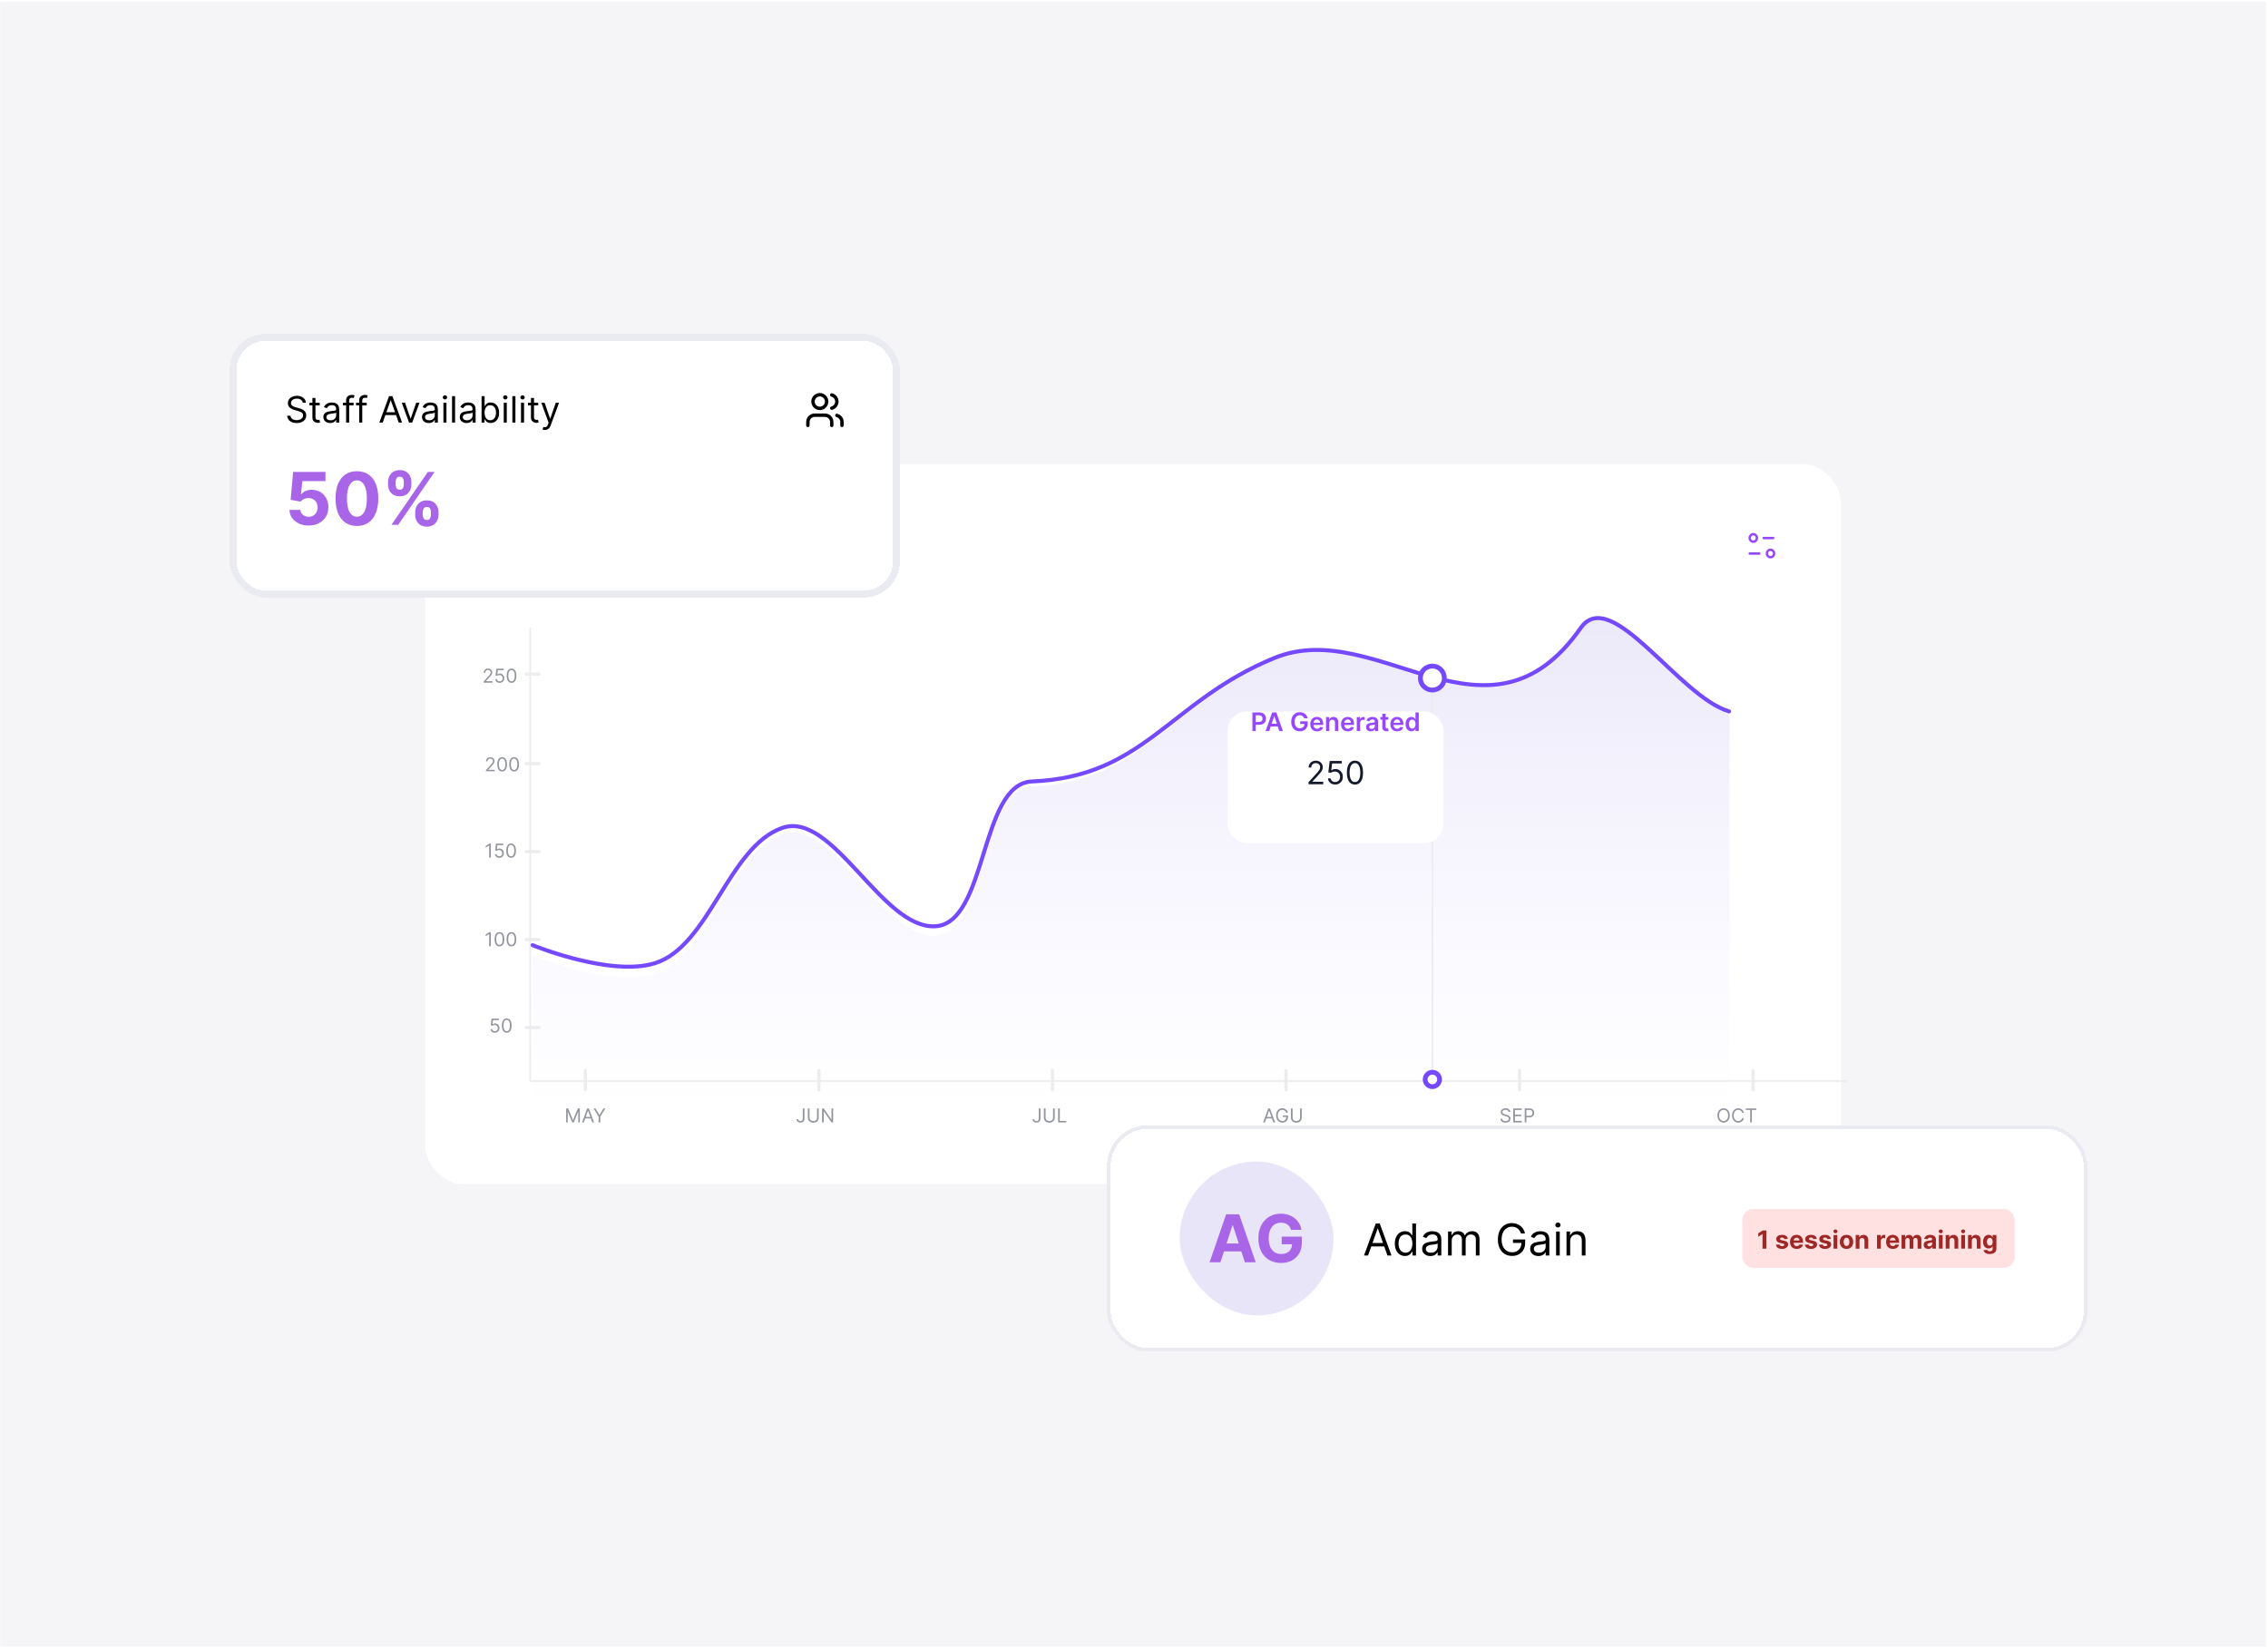 <svg width="998" height="725" viewBox="0 0 998 725" fill="none" xmlns="http://www.w3.org/2000/svg">
<rect width="997" height="724" transform="translate(0.1 0.745)" fill="#F5F5F7"/>
<g clip-path="url(#clip0_313_295)">
<rect x="187.1" y="204.245" width="623" height="317" rx="16.893" fill="white"/>
<line x1="233.303" y1="276.286" x2="233.303" y2="475.484" stroke="#ECECEE" stroke-width="0.704"/>
<line x1="812.947" y1="475.836" x2="232.951" y2="475.836" stroke="#ECECEE" stroke-width="0.704"/>
<path d="M288.117 428.651C268.461 434.891 234.359 420.439 234.359 420.439V493.785H761.049V314.398C738.94 307.714 709.096 256.905 695.723 276.552C654.894 336.534 606.261 271.089 560.988 290.119C514.798 309.536 503.873 344.108 454.153 346.175C431.131 347.131 434.63 410.56 411.624 411.87C388.133 413.207 366.498 359.197 344.256 367.24C320.479 375.838 312.189 421.009 288.117 428.651Z" fill="url(#paint0_linear_313_295)"/>
<path d="M234.359 416.024C234.359 416.024 268.448 430.046 288.098 423.991C312.161 416.577 320.448 372.75 344.217 364.408C366.451 356.605 388.078 409.008 411.56 407.71C434.558 406.439 431.061 344.898 454.075 343.969C503.777 341.965 514.698 308.421 560.872 289.582C606.128 271.118 654.744 334.616 695.558 276.418C708.926 257.356 738.76 306.653 760.86 313.138" stroke="#7549FF" stroke-width="1.76" stroke-linecap="round" stroke-linejoin="round"/>
<line x1="771.418" y1="471.261" x2="771.418" y2="479.707" stroke="#ECECEE" stroke-width="1.408" stroke-linecap="round" stroke-linejoin="round"/>
<line x1="668.652" y1="471.261" x2="668.652" y2="479.707" stroke="#ECECEE" stroke-width="1.408" stroke-linecap="round" stroke-linejoin="round"/>
<line x1="565.886" y1="471.261" x2="565.885" y2="479.707" stroke="#ECECEE" stroke-width="1.408" stroke-linecap="round" stroke-linejoin="round"/>
<line x1="463.119" y1="471.261" x2="463.119" y2="479.707" stroke="#ECECEE" stroke-width="1.408" stroke-linecap="round" stroke-linejoin="round"/>
<line x1="360.353" y1="471.261" x2="360.353" y2="479.707" stroke="#ECECEE" stroke-width="1.408" stroke-linecap="round" stroke-linejoin="round"/>
<line x1="257.587" y1="471.261" x2="257.587" y2="479.707" stroke="#ECECEE" stroke-width="1.408" stroke-linecap="round" stroke-linejoin="round"/>
<line x1="231.544" y1="452.256" x2="237.175" y2="452.256" stroke="#ECECEE" stroke-width="1.408" stroke-linecap="round" stroke-linejoin="round"/>
<line x1="231.544" y1="413.542" x2="237.175" y2="413.542" stroke="#ECECEE" stroke-width="1.408" stroke-linecap="round" stroke-linejoin="round"/>
<line x1="231.544" y1="374.829" x2="237.175" y2="374.829" stroke="#ECECEE" stroke-width="1.408" stroke-linecap="round" stroke-linejoin="round"/>
<line x1="231.544" y1="336.116" x2="237.175" y2="336.116" stroke="#ECECEE" stroke-width="1.408" stroke-linecap="round" stroke-linejoin="round"/>
<line x1="231.544" y1="296.699" x2="237.175" y2="296.699" stroke="#ECECEE" stroke-width="1.408" stroke-linecap="round" stroke-linejoin="round"/>
<path d="M249.127 487.899H250.015L252.102 492.998H252.174L254.262 487.899H255.15V494.042H254.454V489.375H254.394L252.474 494.042H251.802L249.883 489.375H249.823V494.042H249.127V487.899ZM256.893 494.042H256.113L258.369 487.899H259.137L261.392 494.042H260.612L258.777 488.871H258.729L256.893 494.042ZM257.181 491.642H260.325V492.302H257.181V491.642ZM261.194 487.899H262.046L263.75 490.767H263.822L265.526 487.899H266.377L264.158 491.51V494.042H263.414V491.51L261.194 487.899Z" fill="#92959E"/>
<path d="M217.755 454.575C217.403 454.575 217.086 454.505 216.804 454.365C216.522 454.225 216.296 454.033 216.126 453.789C215.956 453.545 215.863 453.267 215.847 452.955H216.567C216.595 453.233 216.721 453.463 216.945 453.645C217.171 453.825 217.441 453.915 217.755 453.915C218.007 453.915 218.231 453.856 218.427 453.738C218.625 453.62 218.78 453.458 218.892 453.252C219.006 453.044 219.063 452.809 219.063 452.547C219.063 452.279 219.004 452.04 218.886 451.83C218.77 451.618 218.61 451.451 218.406 451.329C218.202 451.207 217.969 451.145 217.707 451.143C217.519 451.141 217.326 451.17 217.128 451.23C216.93 451.288 216.767 451.363 216.639 451.455L215.943 451.371L216.315 448.348H219.506V449.008H216.939L216.723 450.819H216.759C216.885 450.719 217.043 450.636 217.233 450.57C217.423 450.504 217.621 450.471 217.827 450.471C218.203 450.471 218.538 450.561 218.832 450.741C219.128 450.919 219.359 451.163 219.527 451.473C219.697 451.783 219.782 452.137 219.782 452.535C219.782 452.927 219.694 453.277 219.518 453.585C219.345 453.891 219.105 454.133 218.799 454.311C218.493 454.487 218.145 454.575 217.755 454.575ZM222.978 454.575C222.526 454.575 222.141 454.452 221.823 454.206C221.505 453.958 221.262 453.599 221.094 453.129C220.926 452.657 220.842 452.087 220.842 451.419C220.842 450.755 220.926 450.188 221.094 449.719C221.264 449.247 221.508 448.887 221.826 448.639C222.146 448.389 222.53 448.264 222.978 448.264C223.426 448.264 223.808 448.389 224.126 448.639C224.446 448.887 224.69 449.247 224.858 449.719C225.028 450.188 225.113 450.755 225.113 451.419C225.113 452.087 225.029 452.657 224.861 453.129C224.693 453.599 224.45 453.958 224.132 454.206C223.814 454.452 223.43 454.575 222.978 454.575ZM222.978 453.915C223.426 453.915 223.773 453.699 224.021 453.267C224.269 452.835 224.393 452.219 224.393 451.419C224.393 450.887 224.336 450.434 224.222 450.06C224.11 449.687 223.948 449.402 223.736 449.206C223.527 449.01 223.274 448.912 222.978 448.912C222.534 448.912 222.187 449.131 221.937 449.569C221.687 450.004 221.562 450.621 221.562 451.419C221.562 451.951 221.618 452.403 221.73 452.775C221.842 453.147 222.003 453.43 222.213 453.624C222.425 453.818 222.68 453.915 222.978 453.915Z" fill="#92959E"/>
<path d="M215.995 371.348V377.491H215.251V372.128H215.215L213.715 373.123V372.368L215.251 371.348H215.995ZM219.681 377.575C219.329 377.575 219.012 377.505 218.73 377.365C218.448 377.225 218.222 377.033 218.052 376.789C217.882 376.545 217.789 376.267 217.773 375.955H218.493C218.521 376.233 218.647 376.463 218.871 376.645C219.097 376.825 219.367 376.915 219.681 376.915C219.933 376.915 220.157 376.856 220.353 376.738C220.551 376.62 220.706 376.458 220.818 376.252C220.932 376.044 220.989 375.809 220.989 375.547C220.989 375.279 220.93 375.04 220.812 374.83C220.696 374.618 220.536 374.451 220.332 374.329C220.128 374.207 219.895 374.145 219.633 374.143C219.445 374.141 219.252 374.17 219.054 374.23C218.856 374.288 218.693 374.363 218.565 374.455L217.869 374.371L218.241 371.348H221.433V372.008H218.865L218.649 373.819H218.685C218.811 373.719 218.969 373.636 219.159 373.57C219.349 373.504 219.547 373.471 219.753 373.471C220.129 373.471 220.464 373.561 220.758 373.741C221.054 373.919 221.286 374.163 221.454 374.473C221.624 374.783 221.709 375.137 221.709 375.535C221.709 375.927 221.621 376.277 221.445 376.585C221.271 376.891 221.031 377.133 220.725 377.311C220.419 377.487 220.071 377.575 219.681 377.575ZM224.904 377.575C224.452 377.575 224.067 377.452 223.749 377.206C223.431 376.958 223.188 376.599 223.02 376.129C222.852 375.657 222.768 375.087 222.768 374.419C222.768 373.755 222.852 373.188 223.02 372.719C223.19 372.247 223.434 371.887 223.752 371.639C224.072 371.389 224.456 371.264 224.904 371.264C225.352 371.264 225.735 371.389 226.053 371.639C226.373 371.887 226.617 372.247 226.785 372.719C226.955 373.188 227.04 373.755 227.04 374.419C227.04 375.087 226.956 375.657 226.788 376.129C226.62 376.599 226.377 376.958 226.059 377.206C225.741 377.452 225.356 377.575 224.904 377.575ZM224.904 376.915C225.352 376.915 225.7 376.699 225.948 376.267C226.196 375.835 226.32 375.219 226.32 374.419C226.32 373.887 226.263 373.434 226.149 373.06C226.037 372.687 225.875 372.402 225.663 372.206C225.453 372.01 225.2 371.912 224.904 371.912C224.46 371.912 224.113 372.131 223.863 372.569C223.613 373.004 223.488 373.621 223.488 374.419C223.488 374.951 223.544 375.403 223.656 375.775C223.768 376.147 223.929 376.43 224.139 376.624C224.351 376.818 224.606 376.915 224.904 376.915Z" fill="#92959E"/>
<path d="M212.835 300.491V299.951L214.863 297.731C215.101 297.471 215.297 297.245 215.451 297.053C215.605 296.859 215.719 296.677 215.793 296.507C215.869 296.335 215.907 296.155 215.907 295.968C215.907 295.752 215.855 295.565 215.751 295.407C215.649 295.249 215.509 295.127 215.331 295.041C215.153 294.955 214.953 294.912 214.731 294.912C214.495 294.912 214.289 294.961 214.113 295.059C213.939 295.155 213.804 295.29 213.708 295.464C213.614 295.638 213.567 295.842 213.567 296.075H212.859C212.859 295.716 212.942 295.4 213.108 295.128C213.274 294.856 213.5 294.644 213.786 294.492C214.074 294.34 214.397 294.264 214.755 294.264C215.115 294.264 215.434 294.34 215.712 294.492C215.99 294.644 216.208 294.849 216.365 295.107C216.523 295.365 216.602 295.652 216.602 295.968C216.602 296.193 216.561 296.414 216.479 296.63C216.399 296.844 216.26 297.083 216.06 297.347C215.862 297.609 215.587 297.929 215.235 298.307L213.855 299.783V299.831H216.71V300.491H212.835ZM219.869 300.575C219.517 300.575 219.2 300.505 218.918 300.365C218.636 300.225 218.41 300.033 218.24 299.789C218.07 299.545 217.977 299.267 217.961 298.955H218.681C218.709 299.233 218.835 299.463 219.059 299.645C219.285 299.825 219.555 299.915 219.869 299.915C220.121 299.915 220.345 299.856 220.541 299.738C220.739 299.62 220.894 299.458 221.006 299.252C221.12 299.044 221.177 298.809 221.177 298.547C221.177 298.279 221.118 298.04 221 297.83C220.884 297.618 220.724 297.451 220.52 297.329C220.316 297.207 220.083 297.145 219.821 297.143C219.633 297.141 219.44 297.17 219.242 297.23C219.044 297.288 218.881 297.363 218.753 297.455L218.057 297.371L218.429 294.348H221.621V295.008H219.053L218.837 296.819H218.873C218.999 296.719 219.157 296.636 219.347 296.57C219.537 296.504 219.735 296.471 219.941 296.471C220.317 296.471 220.652 296.561 220.946 296.741C221.242 296.919 221.474 297.163 221.642 297.473C221.812 297.783 221.897 298.137 221.897 298.535C221.897 298.927 221.809 299.277 221.633 299.585C221.459 299.891 221.219 300.133 220.913 300.311C220.607 300.487 220.259 300.575 219.869 300.575ZM225.092 300.575C224.64 300.575 224.255 300.452 223.937 300.206C223.619 299.958 223.376 299.599 223.208 299.129C223.04 298.657 222.956 298.087 222.956 297.419C222.956 296.755 223.04 296.188 223.208 295.719C223.378 295.247 223.622 294.887 223.94 294.639C224.26 294.389 224.644 294.264 225.092 294.264C225.54 294.264 225.923 294.389 226.241 294.639C226.56 294.887 226.804 295.247 226.972 295.719C227.142 296.188 227.227 296.755 227.227 297.419C227.227 298.087 227.143 298.657 226.975 299.129C226.807 299.599 226.564 299.958 226.247 300.206C225.929 300.452 225.544 300.575 225.092 300.575ZM225.092 299.915C225.54 299.915 225.888 299.699 226.136 299.267C226.384 298.835 226.507 298.219 226.507 297.419C226.507 296.887 226.451 296.434 226.337 296.06C226.225 295.687 226.063 295.402 225.851 295.206C225.641 295.01 225.388 294.912 225.092 294.912C224.648 294.912 224.301 295.131 224.051 295.569C223.801 296.004 223.676 296.621 223.676 297.419C223.676 297.951 223.732 298.403 223.844 298.775C223.956 299.147 224.117 299.43 224.327 299.624C224.539 299.818 224.794 299.915 225.092 299.915Z" fill="#92959E"/>
<path d="M215.995 410.348V416.491H215.251V411.128H215.215L213.715 412.123V411.368L215.251 410.348H215.995ZM219.765 416.575C219.313 416.575 218.928 416.452 218.61 416.206C218.292 415.958 218.049 415.599 217.881 415.129C217.713 414.657 217.629 414.087 217.629 413.419C217.629 412.755 217.713 412.188 217.881 411.719C218.051 411.247 218.295 410.887 218.613 410.639C218.933 410.389 219.317 410.264 219.765 410.264C220.213 410.264 220.596 410.389 220.914 410.639C221.234 410.887 221.478 411.247 221.646 411.719C221.816 412.188 221.901 412.755 221.901 413.419C221.901 414.087 221.817 414.657 221.649 415.129C221.481 415.599 221.238 415.958 220.92 416.206C220.602 416.452 220.217 416.575 219.765 416.575ZM219.765 415.915C220.213 415.915 220.561 415.699 220.809 415.267C221.057 414.835 221.181 414.219 221.181 413.419C221.181 412.887 221.124 412.434 221.01 412.06C220.898 411.687 220.736 411.402 220.524 411.206C220.314 411.01 220.061 410.912 219.765 410.912C219.321 410.912 218.974 411.131 218.724 411.569C218.474 412.004 218.349 412.621 218.349 413.419C218.349 413.951 218.405 414.403 218.517 414.775C218.629 415.147 218.79 415.43 219 415.624C219.212 415.818 219.467 415.915 219.765 415.915ZM225.044 416.575C224.592 416.575 224.207 416.452 223.889 416.206C223.571 415.958 223.328 415.599 223.16 415.129C222.993 414.657 222.909 414.087 222.909 413.419C222.909 412.755 222.993 412.188 223.16 411.719C223.33 411.247 223.574 410.887 223.892 410.639C224.212 410.389 224.596 410.264 225.044 410.264C225.492 410.264 225.875 410.389 226.193 410.639C226.513 410.887 226.757 411.247 226.925 411.719C227.095 412.188 227.18 412.755 227.18 413.419C227.18 414.087 227.096 414.657 226.928 415.129C226.76 415.599 226.517 415.958 226.199 416.206C225.881 416.452 225.496 416.575 225.044 416.575ZM225.044 415.915C225.492 415.915 225.84 415.699 226.088 415.267C226.336 414.835 226.46 414.219 226.46 413.419C226.46 412.887 226.403 412.434 226.289 412.06C226.177 411.687 226.015 411.402 225.803 411.206C225.593 411.01 225.34 410.912 225.044 410.912C224.6 410.912 224.253 411.131 224.003 411.569C223.753 412.004 223.628 412.621 223.628 413.419C223.628 413.951 223.684 414.403 223.796 414.775C223.908 415.147 224.069 415.43 224.279 415.624C224.491 415.818 224.746 415.915 225.044 415.915Z" fill="#92959E"/>
<path d="M213.835 339.491V338.951L215.863 336.731C216.101 336.471 216.297 336.245 216.451 336.053C216.605 335.859 216.719 335.677 216.793 335.507C216.869 335.335 216.907 335.155 216.907 334.968C216.907 334.752 216.855 334.565 216.751 334.407C216.649 334.249 216.509 334.127 216.331 334.041C216.153 333.955 215.953 333.912 215.731 333.912C215.495 333.912 215.289 333.961 215.113 334.059C214.939 334.155 214.804 334.29 214.708 334.464C214.614 334.638 214.567 334.842 214.567 335.075H213.859C213.859 334.716 213.942 334.4 214.108 334.128C214.274 333.856 214.5 333.644 214.786 333.492C215.074 333.34 215.397 333.264 215.755 333.264C216.115 333.264 216.434 333.34 216.712 333.492C216.99 333.644 217.208 333.849 217.365 334.107C217.523 334.365 217.602 334.652 217.602 334.968C217.602 335.193 217.561 335.414 217.479 335.63C217.399 335.844 217.26 336.083 217.06 336.347C216.862 336.609 216.587 336.929 216.235 337.307L214.855 338.783V338.831H217.71V339.491H213.835ZM220.953 339.575C220.501 339.575 220.116 339.452 219.798 339.206C219.48 338.958 219.237 338.599 219.069 338.129C218.901 337.657 218.817 337.087 218.817 336.419C218.817 335.755 218.901 335.188 219.069 334.719C219.239 334.247 219.483 333.887 219.801 333.639C220.121 333.389 220.505 333.264 220.953 333.264C221.401 333.264 221.784 333.389 222.102 333.639C222.422 333.887 222.666 334.247 222.834 334.719C223.004 335.188 223.089 335.755 223.089 336.419C223.089 337.087 223.005 337.657 222.837 338.129C222.669 338.599 222.426 338.958 222.108 339.206C221.79 339.452 221.405 339.575 220.953 339.575ZM220.953 338.915C221.401 338.915 221.749 338.699 221.997 338.267C222.245 337.835 222.369 337.219 222.369 336.419C222.369 335.887 222.312 335.434 222.198 335.06C222.086 334.687 221.924 334.402 221.712 334.206C221.502 334.01 221.249 333.912 220.953 333.912C220.509 333.912 220.162 334.131 219.912 334.569C219.662 335.004 219.537 335.621 219.537 336.419C219.537 336.951 219.593 337.403 219.705 337.775C219.817 338.147 219.978 338.43 220.188 338.624C220.4 338.818 220.655 338.915 220.953 338.915ZM226.232 339.575C225.78 339.575 225.395 339.452 225.077 339.206C224.759 338.958 224.516 338.599 224.348 338.129C224.18 337.657 224.096 337.087 224.096 336.419C224.096 335.755 224.18 335.188 224.348 334.719C224.518 334.247 224.762 333.887 225.08 333.639C225.4 333.389 225.784 333.264 226.232 333.264C226.68 333.264 227.063 333.389 227.381 333.639C227.701 333.887 227.945 334.247 228.113 334.719C228.283 335.188 228.368 335.755 228.368 336.419C228.368 337.087 228.284 337.657 228.116 338.129C227.948 338.599 227.705 338.958 227.387 339.206C227.069 339.452 226.684 339.575 226.232 339.575ZM226.232 338.915C226.68 338.915 227.028 338.699 227.276 338.267C227.524 337.835 227.648 337.219 227.648 336.419C227.648 335.887 227.591 335.434 227.477 335.06C227.365 334.687 227.203 334.402 226.991 334.206C226.781 334.01 226.528 333.912 226.232 333.912C225.788 333.912 225.441 334.131 225.191 334.569C224.941 335.004 224.816 335.621 224.816 336.419C224.816 336.951 224.872 337.403 224.984 337.775C225.096 338.147 225.257 338.43 225.467 338.624C225.679 338.818 225.934 338.915 226.232 338.915Z" fill="#92959E"/>
<path d="M457.115 487.899H457.859V492.29C457.859 492.682 457.787 493.015 457.643 493.289C457.499 493.563 457.296 493.771 457.034 493.913C456.772 494.055 456.463 494.126 456.107 494.126C455.771 494.126 455.472 494.065 455.21 493.943C454.948 493.819 454.742 493.643 454.592 493.415C454.442 493.187 454.367 492.916 454.367 492.602H455.099C455.099 492.776 455.142 492.928 455.228 493.058C455.316 493.186 455.436 493.286 455.588 493.358C455.74 493.43 455.913 493.466 456.107 493.466C456.321 493.466 456.503 493.421 456.653 493.331C456.803 493.241 456.917 493.109 456.995 492.935C457.075 492.759 457.115 492.544 457.115 492.29V487.899ZM463.381 487.899H464.125V491.966C464.125 492.386 464.026 492.761 463.828 493.091C463.632 493.419 463.355 493.678 462.997 493.868C462.639 494.056 462.219 494.15 461.737 494.15C461.255 494.15 460.835 494.056 460.477 493.868C460.119 493.678 459.841 493.419 459.643 493.091C459.447 492.761 459.349 492.386 459.349 491.966V487.899H460.093V491.906C460.093 492.206 460.159 492.473 460.291 492.707C460.423 492.939 460.611 493.122 460.855 493.256C461.101 493.388 461.395 493.454 461.737 493.454C462.079 493.454 462.373 493.388 462.619 493.256C462.865 493.122 463.053 492.939 463.183 492.707C463.315 492.473 463.381 492.206 463.381 491.906V487.899ZM465.61 494.042V487.899H466.354V493.382H469.209V494.042H465.61Z" fill="#92959E"/>
<path d="M353.248 487.899H353.992V492.29C353.992 492.682 353.92 493.015 353.776 493.289C353.632 493.563 353.429 493.771 353.167 493.913C352.905 494.055 352.596 494.126 352.24 494.126C351.904 494.126 351.605 494.065 351.343 493.943C351.081 493.819 350.875 493.643 350.725 493.415C350.576 493.187 350.501 492.916 350.501 492.602H351.232C351.232 492.776 351.275 492.928 351.361 493.058C351.449 493.186 351.569 493.286 351.721 493.358C351.873 493.43 352.046 493.466 352.24 493.466C352.454 493.466 352.636 493.421 352.786 493.331C352.936 493.241 353.05 493.109 353.128 492.935C353.208 492.759 353.248 492.544 353.248 492.29V487.899ZM359.514 487.899H360.258V491.966C360.258 492.386 360.159 492.761 359.961 493.091C359.765 493.419 359.488 493.678 359.13 493.868C358.772 494.056 358.352 494.15 357.87 494.15C357.388 494.15 356.968 494.056 356.61 493.868C356.253 493.678 355.975 493.419 355.777 493.091C355.581 492.761 355.483 492.386 355.483 491.966V487.899H356.227V491.906C356.227 492.206 356.293 492.473 356.425 492.707C356.556 492.939 356.744 493.122 356.988 493.256C357.234 493.388 357.528 493.454 357.87 493.454C358.212 493.454 358.506 493.388 358.752 493.256C358.998 493.122 359.186 492.939 359.316 492.707C359.448 492.473 359.514 492.206 359.514 491.906V487.899ZM366.615 487.899V494.042H365.895L362.547 489.219H362.487V494.042H361.743V487.899H362.463L365.823 492.734H365.883V487.899H366.615Z" fill="#92959E"/>
<path d="M556.602 494.042H555.822L558.078 487.899H558.846L561.101 494.042H560.322L558.486 488.871H558.438L556.602 494.042ZM556.89 491.642H560.034V492.302H556.89V491.642ZM565.969 489.819C565.903 489.617 565.816 489.436 565.708 489.276C565.602 489.114 565.475 488.976 565.327 488.862C565.181 488.748 565.015 488.661 564.829 488.601C564.643 488.541 564.439 488.511 564.217 488.511C563.853 488.511 563.522 488.605 563.224 488.793C562.926 488.981 562.689 489.258 562.513 489.624C562.337 489.99 562.249 490.439 562.249 490.971C562.249 491.502 562.338 491.951 562.516 492.317C562.694 492.683 562.935 492.96 563.239 493.148C563.543 493.336 563.885 493.43 564.265 493.43C564.617 493.43 564.927 493.355 565.195 493.205C565.465 493.053 565.675 492.839 565.825 492.563C565.977 492.285 566.053 491.958 566.053 491.582L566.281 491.63H564.433V490.971H566.773V491.63C566.773 492.136 566.665 492.576 566.449 492.95C566.235 493.324 565.939 493.614 565.561 493.82C565.185 494.024 564.753 494.126 564.265 494.126C563.721 494.126 563.243 493.998 562.831 493.742C562.421 493.486 562.102 493.122 561.872 492.65C561.644 492.178 561.53 491.618 561.53 490.971C561.53 490.485 561.595 490.048 561.725 489.66C561.857 489.27 562.043 488.938 562.282 488.664C562.522 488.39 562.806 488.18 563.134 488.034C563.462 487.888 563.823 487.815 564.217 487.815C564.541 487.815 564.843 487.864 565.123 487.962C565.405 488.058 565.656 488.195 565.876 488.373C566.098 488.549 566.283 488.76 566.431 489.006C566.579 489.25 566.681 489.521 566.737 489.819H565.969ZM572.078 487.899H572.822V491.966C572.822 492.386 572.723 492.761 572.525 493.091C572.329 493.419 572.052 493.678 571.694 493.868C571.336 494.056 570.916 494.15 570.434 494.15C569.952 494.15 569.532 494.056 569.175 493.868C568.817 493.678 568.539 493.419 568.341 493.091C568.145 492.761 568.047 492.386 568.047 491.966V487.899H568.791V491.906C568.791 492.206 568.857 492.473 568.989 492.707C569.121 492.939 569.309 493.122 569.552 493.256C569.798 493.388 570.092 493.454 570.434 493.454C570.776 493.454 571.07 493.388 571.316 493.256C571.562 493.122 571.75 492.939 571.88 492.707C572.012 492.473 572.078 492.206 572.078 491.906V487.899Z" fill="#92959E"/>
<path d="M663.853 489.435C663.817 489.131 663.671 488.895 663.415 488.727C663.159 488.559 662.845 488.475 662.473 488.475C662.201 488.475 661.963 488.519 661.759 488.607C661.557 488.695 661.399 488.816 661.285 488.97C661.173 489.124 661.117 489.299 661.117 489.495C661.117 489.659 661.156 489.8 661.234 489.918C661.314 490.034 661.416 490.131 661.54 490.209C661.664 490.285 661.794 490.348 661.93 490.398C662.066 490.446 662.191 490.485 662.305 490.515L662.929 490.683C663.089 490.725 663.267 490.783 663.463 490.857C663.661 490.931 663.85 491.032 664.03 491.159C664.212 491.285 664.362 491.447 664.48 491.645C664.598 491.843 664.657 492.086 664.657 492.374C664.657 492.706 664.57 493.006 664.396 493.274C664.224 493.542 663.972 493.755 663.64 493.913C663.31 494.071 662.909 494.15 662.437 494.15C661.997 494.15 661.616 494.079 661.294 493.937C660.974 493.795 660.722 493.597 660.538 493.343C660.356 493.089 660.253 492.794 660.229 492.458H660.997C661.017 492.69 661.095 492.882 661.231 493.034C661.369 493.184 661.543 493.296 661.753 493.37C661.965 493.442 662.193 493.478 662.437 493.478C662.721 493.478 662.976 493.432 663.202 493.34C663.428 493.246 663.607 493.116 663.739 492.95C663.871 492.782 663.937 492.586 663.937 492.362C663.937 492.158 663.88 491.992 663.766 491.864C663.652 491.736 663.502 491.632 663.316 491.552C663.13 491.472 662.929 491.402 662.713 491.342L661.957 491.126C661.477 490.989 661.097 490.792 660.817 490.536C660.537 490.28 660.397 489.945 660.397 489.531C660.397 489.187 660.49 488.887 660.676 488.631C660.864 488.373 661.116 488.173 661.432 488.031C661.75 487.887 662.105 487.815 662.497 487.815C662.893 487.815 663.245 487.886 663.553 488.028C663.861 488.168 664.105 488.36 664.285 488.604C664.467 488.848 664.563 489.125 664.573 489.435H663.853ZM665.88 494.042V487.899H669.587V488.559H666.624V490.635H669.395V491.294H666.624V493.382H669.635V494.042H665.88ZM670.928 494.042V487.899H673.003C673.485 487.899 673.879 487.986 674.185 488.16C674.493 488.332 674.721 488.565 674.869 488.859C675.017 489.153 675.091 489.481 675.091 489.843C675.091 490.205 675.017 490.534 674.869 490.83C674.723 491.125 674.497 491.361 674.191 491.537C673.885 491.711 673.493 491.798 673.015 491.798H671.528V491.138H672.991C673.321 491.138 673.586 491.082 673.786 490.968C673.986 490.854 674.131 490.7 674.221 490.506C674.313 490.31 674.359 490.089 674.359 489.843C674.359 489.597 674.313 489.377 674.221 489.183C674.131 488.989 673.985 488.837 673.783 488.727C673.581 488.615 673.313 488.559 672.979 488.559H671.672V494.042H670.928Z" fill="#92959E"/>
<path d="M761.156 490.971C761.156 491.618 761.039 492.178 760.806 492.65C760.572 493.122 760.251 493.486 759.843 493.742C759.435 493.998 758.969 494.126 758.445 494.126C757.921 494.126 757.455 493.998 757.047 493.742C756.639 493.486 756.318 493.122 756.084 492.65C755.85 492.178 755.733 491.618 755.733 490.971C755.733 490.323 755.85 489.763 756.084 489.291C756.318 488.819 756.639 488.455 757.047 488.199C757.455 487.943 757.921 487.815 758.445 487.815C758.969 487.815 759.435 487.943 759.843 488.199C760.251 488.455 760.572 488.819 760.806 489.291C761.039 489.763 761.156 490.323 761.156 490.971ZM760.437 490.971C760.437 490.439 760.348 489.99 760.17 489.624C759.994 489.258 759.755 488.981 759.453 488.793C759.153 488.605 758.817 488.511 758.445 488.511C758.073 488.511 757.736 488.605 757.434 488.793C757.134 488.981 756.895 489.258 756.717 489.624C756.541 489.99 756.453 490.439 756.453 490.971C756.453 491.502 756.541 491.951 756.717 492.317C756.895 492.683 757.134 492.96 757.434 493.148C757.736 493.336 758.073 493.43 758.445 493.43C758.817 493.43 759.153 493.336 759.453 493.148C759.755 492.96 759.994 492.683 760.17 492.317C760.348 491.951 760.437 491.502 760.437 490.971ZM767.35 489.819H766.607C766.563 489.605 766.486 489.417 766.376 489.255C766.268 489.093 766.136 488.957 765.98 488.847C765.826 488.735 765.655 488.651 765.467 488.595C765.279 488.539 765.083 488.511 764.879 488.511C764.507 488.511 764.17 488.605 763.868 488.793C763.568 488.981 763.329 489.258 763.151 489.624C762.975 489.99 762.887 490.439 762.887 490.971C762.887 491.502 762.975 491.951 763.151 492.317C763.329 492.683 763.568 492.96 763.868 493.148C764.17 493.336 764.507 493.43 764.879 493.43C765.083 493.43 765.279 493.402 765.467 493.346C765.655 493.29 765.826 493.207 765.98 493.097C766.136 492.985 766.268 492.848 766.376 492.686C766.486 492.522 766.563 492.334 766.607 492.122H767.35C767.294 492.436 767.192 492.717 767.044 492.965C766.896 493.213 766.713 493.424 766.493 493.598C766.273 493.77 766.026 493.901 765.752 493.991C765.48 494.081 765.189 494.126 764.879 494.126C764.355 494.126 763.889 493.998 763.481 493.742C763.073 493.486 762.752 493.122 762.518 492.65C762.284 492.178 762.167 491.618 762.167 490.971C762.167 490.323 762.284 489.763 762.518 489.291C762.752 488.819 763.073 488.455 763.481 488.199C763.889 487.943 764.355 487.815 764.879 487.815C765.189 487.815 765.48 487.86 765.752 487.95C766.026 488.04 766.273 488.172 766.493 488.346C766.713 488.518 766.896 488.728 767.044 488.976C767.192 489.222 767.294 489.503 767.35 489.819ZM768.216 488.559V487.899H772.824V488.559H770.892V494.042H770.148V488.559H768.216Z" fill="#92959E"/>
<path d="M630.29 475.132V298.106" stroke="#ECECEE" stroke-width="0.704"/>
<circle cx="630.291" cy="298.459" r="5.279" fill="white" stroke="#7549FF" stroke-width="2.112"/>
<circle cx="630.291" cy="475.132" r="3.167" fill="white" stroke="#7549FF" stroke-width="2.112"/>
<g filter="url(#filter0_d_313_295)">
<rect x="540.199" y="300.491" width="95" height="58" rx="8.447" fill="white"/>
</g>
<path d="M551.108 321.776V313.586H554.18C554.809 313.586 555.337 313.703 555.763 313.938C556.192 314.172 556.516 314.495 556.735 314.906C556.956 315.313 557.067 315.777 557.067 316.297C557.067 316.823 556.956 317.289 556.735 317.697C556.514 318.105 556.187 318.426 555.755 318.661C555.323 318.893 554.791 319.009 554.16 319.009H552.124V317.789H553.96C554.327 317.789 554.629 317.725 554.863 317.597C555.098 317.469 555.271 317.293 555.383 317.069C555.498 316.845 555.555 316.588 555.555 316.297C555.555 316.007 555.498 315.751 555.383 315.529C555.271 315.308 555.097 315.136 554.859 315.014C554.625 314.888 554.322 314.826 553.952 314.826H552.592V321.776H551.108ZM558.495 321.776H556.911L559.795 313.586H561.626L564.514 321.776H562.93L560.742 315.265H560.678L558.495 321.776ZM558.547 318.565H562.866V319.757H558.547V318.565ZM573.873 316.201C573.806 315.985 573.714 315.792 573.597 315.621C573.483 315.448 573.344 315.3 573.181 315.178C573.021 315.055 572.837 314.963 572.629 314.902C572.421 314.838 572.195 314.806 571.949 314.806C571.51 314.806 571.118 314.916 570.774 315.138C570.43 315.359 570.159 315.684 569.962 316.113C569.767 316.54 569.67 317.06 569.67 317.673C569.67 318.292 569.767 318.816 569.962 319.245C570.156 319.674 570.427 320.001 570.774 320.225C571.12 320.446 571.523 320.557 571.981 320.557C572.397 320.557 572.757 320.477 573.061 320.317C573.368 320.157 573.604 319.93 573.769 319.637C573.934 319.341 574.017 318.994 574.017 318.597L574.353 318.649H572.129V317.489H575.453V318.473C575.453 319.174 575.304 319.781 575.005 320.293C574.706 320.805 574.296 321.199 573.773 321.476C573.251 321.751 572.651 321.888 571.973 321.888C571.219 321.888 570.556 321.719 569.986 321.38C569.418 321.039 568.974 320.555 568.654 319.929C568.337 319.299 568.178 318.553 568.178 317.689C568.178 317.028 568.271 316.437 568.458 315.917C568.647 315.397 568.911 314.956 569.25 314.594C569.589 314.228 569.986 313.951 570.442 313.762C570.898 313.57 571.394 313.474 571.929 313.474C572.383 313.474 572.805 313.54 573.197 313.674C573.589 313.804 573.937 313.991 574.241 314.234C574.548 314.476 574.8 314.764 574.997 315.098C575.194 315.431 575.324 315.799 575.385 316.201H573.873ZM579.543 321.896C578.927 321.896 578.395 321.768 577.947 321.512C577.502 321.254 577.16 320.889 576.92 320.417C576.68 319.942 576.56 319.383 576.56 318.741C576.56 318.109 576.68 317.554 576.92 317.077C577.162 316.597 577.501 316.224 577.935 315.957C578.37 315.688 578.881 315.553 579.467 315.553C579.846 315.553 580.203 315.615 580.539 315.737C580.878 315.857 581.176 316.044 581.435 316.297C581.696 316.551 581.901 316.873 582.051 317.265C582.2 317.654 582.275 318.118 582.275 318.657V319.101H577.24V318.125H580.887C580.884 317.848 580.824 317.601 580.707 317.385C580.59 317.166 580.426 316.995 580.215 316.869C580.007 316.744 579.764 316.681 579.487 316.681C579.191 316.681 578.931 316.753 578.707 316.897C578.483 317.039 578.309 317.225 578.183 317.457C578.061 317.686 577.998 317.938 577.995 318.213V319.065C577.995 319.422 578.061 319.729 578.191 319.985C578.322 320.238 578.505 320.433 578.739 320.569C578.974 320.702 579.249 320.769 579.563 320.769C579.774 320.769 579.964 320.739 580.135 320.681C580.306 320.619 580.454 320.53 580.579 320.413C580.704 320.295 580.799 320.15 580.863 319.977L582.215 320.129C582.129 320.486 581.967 320.798 581.727 321.064C581.489 321.328 581.186 321.534 580.815 321.68C580.444 321.824 580.02 321.896 579.543 321.896ZM584.947 318.177V321.776H583.499V315.633H584.883V316.677H584.955C585.097 316.333 585.322 316.06 585.631 315.857C585.943 315.655 586.328 315.553 586.787 315.553C587.211 315.553 587.58 315.644 587.895 315.825C588.212 316.007 588.457 316.269 588.631 316.613C588.807 316.957 588.893 317.374 588.891 317.865V321.776H587.443V318.089C587.443 317.678 587.336 317.357 587.123 317.125C586.912 316.893 586.62 316.777 586.247 316.777C585.994 316.777 585.768 316.833 585.571 316.945C585.376 317.055 585.223 317.213 585.111 317.421C585.002 317.629 584.947 317.881 584.947 318.177ZM593.082 321.896C592.466 321.896 591.934 321.768 591.486 321.512C591.041 321.254 590.698 320.889 590.458 320.417C590.218 319.942 590.098 319.383 590.098 318.741C590.098 318.109 590.218 317.554 590.458 317.077C590.701 316.597 591.039 316.224 591.474 315.957C591.909 315.688 592.419 315.553 593.006 315.553C593.384 315.553 593.742 315.615 594.078 315.737C594.416 315.857 594.715 316.044 594.973 316.297C595.235 316.551 595.44 316.873 595.589 317.265C595.739 317.654 595.813 318.118 595.813 318.657V319.101H590.778V318.125H594.426C594.423 317.848 594.363 317.601 594.246 317.385C594.128 317.166 593.964 316.995 593.754 316.869C593.546 316.744 593.303 316.681 593.026 316.681C592.73 316.681 592.47 316.753 592.246 316.897C592.022 317.039 591.847 317.225 591.722 317.457C591.599 317.686 591.537 317.938 591.534 318.213V319.065C591.534 319.422 591.599 319.729 591.73 319.985C591.861 320.238 592.043 320.433 592.278 320.569C592.513 320.702 592.787 320.769 593.102 320.769C593.312 320.769 593.503 320.739 593.674 320.681C593.844 320.619 593.992 320.53 594.118 320.413C594.243 320.295 594.338 320.15 594.402 319.977L595.753 320.129C595.668 320.486 595.505 320.798 595.265 321.064C595.028 321.328 594.724 321.534 594.354 321.68C593.983 321.824 593.559 321.896 593.082 321.896ZM597.038 321.776V315.633H598.442V316.657H598.506C598.618 316.303 598.81 316.029 599.082 315.837C599.356 315.643 599.67 315.545 600.022 315.545C600.102 315.545 600.191 315.549 600.29 315.557C600.391 315.563 600.475 315.572 600.542 315.585V316.917C600.48 316.896 600.383 316.877 600.25 316.861C600.119 316.843 599.992 316.833 599.87 316.833C599.606 316.833 599.368 316.891 599.158 317.005C598.95 317.117 598.786 317.273 598.666 317.473C598.546 317.673 598.486 317.904 598.486 318.165V321.776H597.038ZM603.161 321.9C602.772 321.9 602.421 321.831 602.109 321.692C601.8 321.551 601.555 321.343 601.373 321.068C601.195 320.794 601.105 320.455 601.105 320.053C601.105 319.706 601.169 319.419 601.297 319.193C601.425 318.966 601.6 318.785 601.821 318.649C602.043 318.513 602.292 318.41 602.569 318.341C602.849 318.269 603.138 318.217 603.437 318.185C603.797 318.148 604.089 318.114 604.313 318.085C604.537 318.053 604.699 318.005 604.801 317.941C604.905 317.874 604.957 317.772 604.957 317.633V317.609C604.957 317.308 604.867 317.075 604.689 316.909C604.51 316.744 604.253 316.661 603.917 316.661C603.562 316.661 603.281 316.739 603.073 316.893C602.868 317.048 602.729 317.23 602.657 317.441L601.305 317.249C601.412 316.876 601.588 316.564 601.833 316.313C602.079 316.06 602.379 315.871 602.733 315.745C603.088 315.617 603.48 315.553 603.909 315.553C604.205 315.553 604.499 315.588 604.793 315.657C605.086 315.727 605.354 315.841 605.597 316.001C605.839 316.159 606.034 316.373 606.181 316.645C606.33 316.917 606.404 317.257 606.404 317.665V321.776H605.013V320.933H604.965C604.877 321.103 604.753 321.263 604.593 321.412C604.435 321.559 604.237 321.678 603.997 321.768C603.76 321.856 603.481 321.9 603.161 321.9ZM603.537 320.837C603.828 320.837 604.08 320.779 604.293 320.665C604.506 320.547 604.67 320.393 604.785 320.201C604.902 320.009 604.961 319.799 604.961 319.573V318.849C604.915 318.886 604.838 318.921 604.729 318.953C604.622 318.985 604.502 319.013 604.369 319.037C604.236 319.061 604.104 319.082 603.973 319.101C603.842 319.119 603.729 319.135 603.633 319.149C603.417 319.178 603.224 319.226 603.053 319.293C602.882 319.359 602.748 319.453 602.649 319.573C602.55 319.69 602.501 319.842 602.501 320.029C602.501 320.295 602.598 320.497 602.793 320.633C602.988 320.769 603.236 320.837 603.537 320.837ZM610.928 315.633V316.753H607.396V315.633H610.928ZM608.268 314.162H609.716V319.929C609.716 320.123 609.745 320.273 609.804 320.377C609.865 320.478 609.945 320.547 610.044 320.585C610.143 320.622 610.252 320.641 610.372 320.641C610.462 320.641 610.545 320.634 610.62 320.621C610.697 320.607 610.756 320.595 610.796 320.585L611.04 321.716C610.962 321.743 610.852 321.772 610.708 321.804C610.566 321.836 610.393 321.855 610.188 321.86C609.825 321.871 609.499 321.816 609.208 321.696C608.917 321.574 608.687 321.384 608.516 321.128C608.348 320.873 608.266 320.553 608.268 320.169V314.162ZM614.792 321.896C614.176 321.896 613.644 321.768 613.196 321.512C612.751 321.254 612.408 320.889 612.168 320.417C611.929 319.942 611.809 319.383 611.809 318.741C611.809 318.109 611.929 317.554 612.168 317.077C612.411 316.597 612.75 316.224 613.184 315.957C613.619 315.688 614.129 315.553 614.716 315.553C615.095 315.553 615.452 315.615 615.788 315.737C616.126 315.857 616.425 316.044 616.684 316.297C616.945 316.551 617.15 316.873 617.3 317.265C617.449 317.654 617.524 318.118 617.524 318.657V319.101H612.488V318.125H616.136C616.133 317.848 616.073 317.601 615.956 317.385C615.839 317.166 615.675 316.995 615.464 316.869C615.256 316.744 615.013 316.681 614.736 316.681C614.44 316.681 614.18 316.753 613.956 316.897C613.732 317.039 613.558 317.225 613.432 317.457C613.31 317.686 613.247 317.938 613.244 318.213V319.065C613.244 319.422 613.31 319.729 613.44 319.985C613.571 320.238 613.754 320.433 613.988 320.569C614.223 320.702 614.497 320.769 614.812 320.769C615.023 320.769 615.213 320.739 615.384 320.681C615.555 320.619 615.703 320.53 615.828 320.413C615.953 320.295 616.048 320.15 616.112 319.977L617.464 320.129C617.378 320.486 617.216 320.798 616.976 321.064C616.738 321.328 616.434 321.534 616.064 321.68C615.693 321.824 615.269 321.896 614.792 321.896ZM621.028 321.884C620.545 321.884 620.113 321.76 619.732 321.512C619.351 321.264 619.05 320.905 618.828 320.433C618.607 319.961 618.496 319.387 618.496 318.713C618.496 318.03 618.608 317.454 618.832 316.985C619.059 316.513 619.364 316.157 619.748 315.917C620.132 315.675 620.56 315.553 621.032 315.553C621.392 315.553 621.688 315.615 621.92 315.737C622.152 315.857 622.336 316.003 622.472 316.173C622.608 316.341 622.713 316.5 622.788 316.649H622.848V313.586H624.299V321.776H622.876V320.809H622.788C622.713 320.958 622.605 321.116 622.464 321.284C622.322 321.45 622.136 321.591 621.904 321.708C621.672 321.826 621.38 321.884 621.028 321.884ZM621.432 320.697C621.739 320.697 622 320.614 622.216 320.449C622.432 320.281 622.596 320.047 622.708 319.749C622.82 319.45 622.876 319.102 622.876 318.705C622.876 318.308 622.82 317.962 622.708 317.669C622.598 317.376 622.436 317.148 622.22 316.985C622.006 316.823 621.744 316.741 621.432 316.741C621.109 316.741 620.84 316.825 620.624 316.993C620.408 317.161 620.245 317.393 620.136 317.689C620.027 317.985 619.972 318.324 619.972 318.705C619.972 319.089 620.027 319.431 620.136 319.733C620.248 320.031 620.412 320.267 620.628 320.441C620.847 320.611 621.115 320.697 621.432 320.697Z" fill="#9747FF"/>
<path d="M575.801 345.189V344.289L579.18 340.59C579.577 340.156 579.904 339.78 580.16 339.46C580.417 339.136 580.607 338.833 580.73 338.55C580.857 338.263 580.92 337.963 580.92 337.65C580.92 337.29 580.833 336.978 580.66 336.715C580.49 336.452 580.257 336.249 579.96 336.105C579.664 335.962 579.33 335.89 578.96 335.89C578.567 335.89 578.224 335.972 577.931 336.135C577.641 336.295 577.416 336.52 577.256 336.81C577.099 337.1 577.021 337.44 577.021 337.83H575.841C575.841 337.23 575.979 336.704 576.256 336.25C576.533 335.797 576.909 335.444 577.386 335.19C577.866 334.937 578.404 334.811 579 334.811C579.6 334.811 580.132 334.937 580.595 335.19C581.058 335.444 581.422 335.785 581.685 336.215C581.948 336.645 582.08 337.123 582.08 337.65C582.08 338.027 582.012 338.395 581.875 338.755C581.742 339.111 581.508 339.51 581.175 339.95C580.845 340.386 580.387 340.919 579.8 341.549L577.501 344.009V344.089H582.26V345.189H575.801ZM587.524 345.329C586.937 345.329 586.409 345.212 585.939 344.979C585.469 344.745 585.093 344.426 584.809 344.019C584.526 343.612 584.371 343.149 584.344 342.629H585.544C585.591 343.092 585.801 343.476 586.174 343.779C586.551 344.079 587.001 344.229 587.524 344.229C587.944 344.229 588.317 344.131 588.644 343.934C588.974 343.737 589.232 343.467 589.419 343.124C589.609 342.777 589.704 342.386 589.704 341.949C589.704 341.503 589.605 341.104 589.409 340.754C589.215 340.401 588.949 340.123 588.609 339.92C588.269 339.716 587.881 339.613 587.444 339.61C587.131 339.606 586.809 339.655 586.479 339.755C586.149 339.851 585.878 339.976 585.664 340.13L584.504 339.99L585.124 334.95H590.443V336.05H586.164L585.804 339.07H585.864C586.074 338.903 586.337 338.765 586.654 338.655C586.971 338.545 587.301 338.49 587.644 338.49C588.27 338.49 588.829 338.64 589.319 338.94C589.812 339.236 590.198 339.643 590.478 340.16C590.762 340.676 590.903 341.266 590.903 341.929C590.903 342.583 590.757 343.166 590.463 343.679C590.173 344.189 589.774 344.592 589.264 344.889C588.754 345.182 588.174 345.329 587.524 345.329ZM596.229 345.329C595.475 345.329 594.834 345.124 594.304 344.714C593.774 344.301 593.369 343.702 593.089 342.919C592.809 342.133 592.669 341.183 592.669 340.07C592.669 338.963 592.809 338.018 593.089 337.235C593.373 336.449 593.779 335.849 594.309 335.435C594.842 335.019 595.482 334.811 596.229 334.811C596.975 334.811 597.613 335.019 598.143 335.435C598.677 335.849 599.083 336.449 599.363 337.235C599.646 338.018 599.788 338.963 599.788 340.07C599.788 341.183 599.648 342.133 599.368 342.919C599.088 343.702 598.683 344.301 598.153 344.714C597.623 345.124 596.982 345.329 596.229 345.329ZM596.229 344.229C596.975 344.229 597.555 343.869 597.968 343.149C598.382 342.429 598.588 341.403 598.588 340.07C598.588 339.183 598.493 338.428 598.303 337.805C598.117 337.182 597.847 336.707 597.493 336.38C597.144 336.054 596.722 335.89 596.229 335.89C595.489 335.89 594.911 336.255 594.494 336.985C594.077 337.712 593.869 338.74 593.869 340.07C593.869 340.956 593.962 341.709 594.149 342.329C594.336 342.949 594.604 343.421 594.954 343.744C595.307 344.067 595.732 344.229 596.229 344.229Z" fill="#15192C"/>
<path d="M774.169 243.653H769.939" stroke="#9747FF" stroke-width="1.056" stroke-linecap="round" stroke-linejoin="round"/>
<path d="M776.057 236.825H780.287" stroke="#9747FF" stroke-width="1.056" stroke-linecap="round" stroke-linejoin="round"/>
<path fill-rule="evenodd" clip-rule="evenodd" d="M773.093 236.787C773.093 235.874 772.382 235.134 771.506 235.134C770.63 235.134 769.92 235.874 769.92 236.787C769.92 237.699 770.63 238.439 771.506 238.439C772.382 238.439 773.093 237.699 773.093 236.787Z" stroke="#9747FF" stroke-width="1.056" stroke-linecap="round" stroke-linejoin="round"/>
<path fill-rule="evenodd" clip-rule="evenodd" d="M780.661 243.625C780.661 242.712 779.951 241.972 779.075 241.972C778.199 241.972 777.488 242.712 777.488 243.625C777.488 244.538 778.199 245.278 779.075 245.278C779.951 245.278 780.661 244.538 780.661 243.625Z" stroke="#9747FF" stroke-width="1.056" stroke-linecap="round" stroke-linejoin="round"/>
<g filter="url(#filter1_dd_313_295)">
<rect x="487.1" y="491.265" width="431.475" height="99.714" rx="18" fill="white" shape-rendering="crispEdges"/>
<rect x="487.906" y="492.071" width="429.863" height="98.102" rx="17.194" stroke="#E9EBF1" stroke-width="1.612" shape-rendering="crispEdges"/>
<rect x="519.101" y="507.263" width="67.714" height="67.714" rx="33.857" fill="#E8E5F8"/>
<path d="M537.035 551.62L532.253 551.62L539.538 530.514L545.288 530.514L552.565 551.619L547.783 551.619L542.496 535.337L542.331 535.337L537.035 551.62ZM536.735 543.324L548.03 543.323L548.03 546.807L536.736 546.807L536.735 543.324ZM568.108 537.335C567.963 536.833 567.761 536.39 567.5 536.006C567.239 535.614 566.919 535.284 566.541 535.016C566.17 534.742 565.744 534.532 565.263 534.388C564.789 534.243 564.264 534.171 563.687 534.171C562.608 534.171 561.66 534.439 560.842 534.975C560.032 535.511 559.4 536.291 558.946 537.315C558.493 538.332 558.266 539.575 558.266 541.045C558.266 542.516 558.49 543.766 558.936 544.797C559.383 545.827 560.015 546.614 560.833 547.156C561.65 547.692 562.615 547.96 563.728 547.96C564.738 547.96 565.601 547.781 566.315 547.424C567.036 547.06 567.586 546.548 567.964 545.889C568.349 545.229 568.541 544.449 568.541 543.549L569.448 543.683L564.006 543.683L564.006 540.324L572.838 540.323L572.838 542.982C572.838 544.837 572.447 546.431 571.664 547.764C570.88 549.09 569.802 550.114 568.428 550.835C567.054 551.55 565.481 551.907 563.708 551.907C561.729 551.907 559.991 551.471 558.493 550.599C556.996 549.719 555.828 548.472 554.989 546.858C554.158 545.237 553.742 543.313 553.742 541.087C553.742 539.376 553.989 537.851 554.484 536.511C554.985 535.165 555.686 534.024 556.586 533.09C557.486 532.155 558.534 531.444 559.729 530.956C560.925 530.468 562.22 530.224 563.614 530.224C564.81 530.224 565.923 530.399 566.953 530.75C567.984 531.093 568.898 531.581 569.695 532.213C570.498 532.845 571.155 533.597 571.663 534.47C572.172 535.336 572.498 536.29 572.642 537.335L568.108 537.335Z" fill="#A865E7"/>
<path d="M601.996 548.617L600.209 548.617L605.375 534.546L607.134 534.546L612.301 548.616L610.515 548.616L606.31 536.772L606.2 536.772L601.996 548.617ZM602.655 543.121L609.855 543.12L609.855 544.632L602.655 544.632L602.655 543.121ZM618.258 548.836C617.378 548.836 616.602 548.614 615.929 548.17C615.255 547.721 614.729 547.089 614.348 546.273C613.968 545.454 613.778 544.485 613.778 543.367C613.778 542.259 613.968 541.297 614.348 540.482C614.728 539.666 615.257 539.037 615.935 538.592C616.613 538.148 617.396 537.926 618.285 537.926C618.972 537.926 619.515 538.04 619.913 538.269C620.316 538.494 620.623 538.75 620.834 539.039C621.049 539.323 621.216 539.556 621.335 539.739L621.473 539.739L621.473 534.545L623.094 534.545L623.095 548.616L621.528 548.616L621.528 546.995L621.336 546.995C621.217 547.187 621.047 547.43 620.827 547.723C620.607 548.011 620.294 548.27 619.886 548.499C619.478 548.724 618.936 548.836 618.258 548.836ZM618.478 547.379C619.128 547.379 619.678 547.21 620.126 546.871C620.575 546.527 620.917 546.053 621.15 545.449C621.384 544.84 621.5 544.136 621.5 543.34C621.5 542.552 621.386 541.862 621.157 541.272C620.928 540.676 620.589 540.214 620.14 539.884C619.691 539.549 619.137 539.382 618.477 539.382C617.79 539.382 617.218 539.559 616.76 539.911C616.306 540.26 615.965 540.734 615.736 541.334C615.512 541.929 615.399 542.598 615.4 543.34C615.4 544.091 615.514 544.773 615.743 545.387C615.977 545.996 616.32 546.482 616.774 546.844C617.232 547.201 617.8 547.379 618.478 547.379ZM629.395 548.863C628.726 548.863 628.119 548.737 627.574 548.485C627.029 548.229 626.596 547.86 626.275 547.379C625.955 546.894 625.795 546.307 625.794 545.62C625.794 545.016 625.914 544.526 626.152 544.15C626.39 543.77 626.708 543.472 627.107 543.257C627.505 543.042 627.945 542.881 628.426 542.776C628.911 542.666 629.399 542.579 629.889 542.515C630.53 542.432 631.05 542.37 631.449 542.329C631.852 542.283 632.145 542.208 632.328 542.102C632.516 541.997 632.61 541.814 632.61 541.553L632.61 541.498C632.61 540.82 632.424 540.293 632.053 539.918C631.687 539.542 631.13 539.354 630.384 539.354C629.61 539.354 629.003 539.524 628.563 539.863C628.123 540.202 627.814 540.564 627.636 540.948L626.097 540.399C626.371 539.758 626.738 539.258 627.196 538.901C627.658 538.539 628.162 538.287 628.707 538.145C629.257 537.999 629.797 537.925 630.329 537.925C630.668 537.925 631.057 537.966 631.497 538.049C631.941 538.127 632.369 538.289 632.781 538.537C633.198 538.784 633.544 539.157 633.819 539.656C634.094 540.156 634.231 540.824 634.231 541.663L634.231 548.615L632.61 548.615L632.61 547.186L632.528 547.186C632.418 547.415 632.234 547.66 631.978 547.922C631.721 548.183 631.38 548.405 630.954 548.588C630.528 548.771 630.008 548.863 629.395 548.863ZM629.642 547.406C630.283 547.406 630.824 547.28 631.263 547.028C631.708 546.777 632.042 546.451 632.266 546.053C632.495 545.654 632.61 545.235 632.61 544.796L632.61 543.312C632.541 543.394 632.39 543.47 632.156 543.538C631.927 543.602 631.662 543.66 631.359 543.71C631.062 543.756 630.771 543.797 630.487 543.834C630.207 543.866 629.981 543.893 629.807 543.916C629.385 543.971 628.991 544.061 628.625 544.184C628.263 544.303 627.97 544.484 627.746 544.727C627.526 544.965 627.416 545.29 627.416 545.703C627.416 546.266 627.624 546.692 628.041 546.981C628.463 547.264 628.996 547.406 629.642 547.406ZM637.191 548.615L637.19 538.062L638.757 538.062L638.757 539.711L638.894 539.711C639.114 539.148 639.469 538.71 639.959 538.399C640.449 538.083 641.038 537.925 641.725 537.925C642.421 537.925 643 538.083 643.463 538.399C643.93 538.71 644.294 539.148 644.555 539.711L644.665 539.711C644.936 539.166 645.341 538.733 645.881 538.412C646.422 538.087 647.07 537.925 647.826 537.924C648.769 537.924 649.541 538.22 650.141 538.811C650.741 539.397 651.041 540.311 651.041 541.552L651.041 548.615L649.42 548.615L649.42 541.552C649.42 540.773 649.207 540.217 648.781 539.882C648.355 539.548 647.853 539.381 647.276 539.381C646.534 539.381 645.959 539.606 645.552 540.054C645.144 540.499 644.94 541.062 644.94 541.745L644.941 548.615L643.292 548.615L643.291 541.387C643.291 540.787 643.097 540.304 642.707 539.938C642.318 539.567 641.816 539.381 641.203 539.381C640.781 539.381 640.387 539.494 640.021 539.718C639.659 539.942 639.366 540.254 639.142 540.652C638.922 541.046 638.812 541.502 638.812 542.02L638.812 548.615L637.191 548.615ZM669.285 538.94C669.134 538.478 668.935 538.063 668.688 537.697C668.445 537.326 668.154 537.01 667.815 536.749C667.481 536.488 667.1 536.288 666.674 536.151C666.248 536.014 665.781 535.945 665.273 535.945C664.439 535.945 663.681 536.16 662.999 536.591C662.316 537.022 661.774 537.656 661.371 538.494C660.968 539.332 660.766 540.361 660.766 541.579C660.766 542.797 660.97 543.826 661.378 544.664C661.785 545.502 662.337 546.136 663.034 546.567C663.73 546.997 664.513 547.212 665.383 547.212C666.189 547.212 666.899 547.041 667.513 546.697C668.131 546.349 668.612 545.859 668.956 545.227C669.304 544.59 669.478 543.841 669.478 542.98L670 543.09L665.768 543.09L665.768 541.579L671.127 541.578L671.127 543.09C671.127 544.249 670.88 545.256 670.385 546.113C669.895 546.969 669.217 547.634 668.351 548.105C667.49 548.573 666.501 548.806 665.383 548.806C664.138 548.806 663.043 548.513 662.099 547.927C661.16 547.341 660.427 546.507 659.901 545.426C659.378 544.345 659.117 543.063 659.117 541.579C659.117 540.466 659.266 539.465 659.564 538.577C659.866 537.683 660.292 536.923 660.841 536.296C661.391 535.668 662.041 535.187 662.793 534.853C663.544 534.518 664.37 534.351 665.273 534.351C666.015 534.351 666.706 534.463 667.348 534.688C667.993 534.907 668.568 535.221 669.072 535.629C669.581 536.032 670.004 536.515 670.343 537.078C670.682 537.637 670.916 538.258 671.044 538.94L669.285 538.94ZM676.931 548.861C676.262 548.861 675.655 548.735 675.11 548.483C674.565 548.227 674.132 547.858 673.812 547.377C673.491 546.891 673.331 546.305 673.331 545.618C673.33 545.014 673.45 544.523 673.688 544.148C673.926 543.768 674.244 543.47 674.643 543.255C675.041 543.039 675.481 542.879 675.962 542.774C676.447 542.664 676.935 542.577 677.425 542.513C678.066 542.43 678.586 542.368 678.985 542.327C679.388 542.281 679.681 542.206 679.864 542.1C680.052 541.995 680.146 541.812 680.146 541.551L680.146 541.496C680.146 540.818 679.96 540.291 679.589 539.915C679.223 539.54 678.666 539.352 677.92 539.352C677.146 539.352 676.539 539.522 676.099 539.861C675.659 540.2 675.35 540.561 675.172 540.946L673.633 540.397C673.907 539.755 674.274 539.256 674.732 538.899C675.194 538.537 675.698 538.285 676.243 538.143C676.793 537.996 677.333 537.923 677.865 537.923C678.204 537.923 678.593 537.964 679.033 538.047C679.477 538.125 679.905 538.287 680.317 538.534C680.734 538.782 681.08 539.155 681.355 539.654C681.63 540.154 681.767 540.822 681.767 541.66L681.767 548.613L680.146 548.613L680.146 547.184L680.064 547.184C679.954 547.413 679.77 547.658 679.514 547.919C679.257 548.181 678.916 548.403 678.49 548.586C678.064 548.769 677.544 548.861 676.931 548.861ZM677.178 547.404C677.819 547.404 678.36 547.278 678.799 547.026C679.244 546.774 679.578 546.449 679.802 546.051C680.031 545.652 680.146 545.233 680.146 544.793L680.146 543.309C680.077 543.392 679.926 543.467 679.692 543.536C679.463 543.6 679.198 543.658 678.895 543.708C678.598 543.754 678.307 543.795 678.023 543.832C677.744 543.864 677.517 543.891 677.343 543.914C676.921 543.969 676.527 544.058 676.161 544.182C675.799 544.301 675.506 544.482 675.282 544.725C675.062 544.963 674.952 545.288 674.952 545.701C674.952 546.264 675.16 546.69 675.577 546.978C675.999 547.262 676.532 547.404 677.178 547.404ZM684.727 548.613L684.726 538.06L686.348 538.06L686.348 548.613L684.727 548.613ZM685.551 536.301C685.235 536.301 684.962 536.194 684.733 535.979C684.509 535.763 684.396 535.504 684.396 535.202C684.396 534.9 684.509 534.641 684.733 534.426C684.962 534.211 685.235 534.103 685.551 534.103C685.867 534.103 686.137 534.21 686.361 534.426C686.59 534.641 686.705 534.9 686.705 535.202C686.705 535.504 686.59 535.763 686.361 535.978C686.137 536.194 685.867 536.301 685.551 536.301ZM690.939 542.265L690.939 548.613L689.318 548.613L689.318 538.06L690.884 538.06L690.884 539.709L691.021 539.709C691.269 539.173 691.644 538.742 692.148 538.417C692.652 538.087 693.302 537.922 694.099 537.922C694.814 537.922 695.439 538.069 695.975 538.362C696.511 538.651 696.928 539.09 697.225 539.681C697.523 540.267 697.672 541.009 697.672 541.907L697.672 548.613L696.051 548.613L696.051 542.017C696.051 541.188 695.835 540.542 695.405 540.08C694.974 539.612 694.383 539.379 693.632 539.379C693.115 539.379 692.652 539.491 692.244 539.716C691.841 539.94 691.523 540.268 691.289 540.698C691.056 541.129 690.939 541.651 690.939 542.265Z" fill="black"/>
<rect x="766.679" y="528.16" width="119.898" height="25.898" rx="4.837" fill="#FFE1E1"/>
<path d="M777.257 537.609L777.257 545.609L775.566 545.609L775.566 539.214L775.519 539.214L773.687 540.363L773.687 538.863L775.667 537.609L777.257 537.609ZM786.712 541.319L785.189 541.413C785.163 541.283 785.107 541.166 785.021 541.061C784.935 540.955 784.822 540.87 784.681 540.808C784.543 540.742 784.378 540.71 784.185 540.71C783.927 540.71 783.71 540.765 783.533 540.874C783.355 540.981 783.267 541.124 783.267 541.304C783.267 541.447 783.324 541.568 783.439 541.667C783.553 541.766 783.75 541.845 784.029 541.905L785.115 542.124C785.698 542.244 786.133 542.436 786.419 542.702C786.706 542.968 786.849 543.317 786.849 543.749C786.849 544.142 786.733 544.487 786.501 544.784C786.272 545.081 785.957 545.313 785.556 545.479C785.158 545.643 784.698 545.726 784.177 545.726C783.383 545.726 782.75 545.56 782.279 545.23C781.81 544.896 781.535 544.443 781.455 543.87L783.091 543.784C783.141 544.026 783.261 544.211 783.451 544.339C783.641 544.464 783.884 544.526 784.181 544.526C784.473 544.526 784.707 544.47 784.884 544.358C785.064 544.244 785.155 544.097 785.158 543.917C785.155 543.766 785.091 543.642 784.966 543.546C784.841 543.447 784.649 543.371 784.388 543.319L783.349 543.112C782.763 542.995 782.327 542.792 782.04 542.503C781.757 542.214 781.615 541.845 781.615 541.398C781.615 541.012 781.719 540.68 781.927 540.401C782.138 540.123 782.434 539.908 782.814 539.757C783.197 539.606 783.644 539.53 784.157 539.53C784.915 539.53 785.512 539.69 785.947 540.011C786.384 540.331 786.639 540.767 786.712 541.319ZM790.631 545.725C790.014 545.725 789.483 545.6 789.038 545.35C788.595 545.098 788.254 544.741 788.014 544.28C787.775 543.817 787.655 543.268 787.655 542.636C787.655 542.018 787.774 541.477 788.014 541.011C788.254 540.544 788.591 540.181 789.026 539.921C789.463 539.66 789.976 539.53 790.565 539.53C790.961 539.53 791.329 539.594 791.67 539.721C792.014 539.846 792.313 540.035 792.569 540.288C792.826 540.54 793.027 540.858 793.17 541.241C793.313 541.621 793.385 542.066 793.385 542.577L793.385 543.034L788.319 543.034L788.319 542.003L791.819 542.003C791.819 541.763 791.767 541.551 791.662 541.366C791.558 541.181 791.414 541.036 791.229 540.932C791.047 540.826 790.834 540.772 790.592 540.772C790.339 540.772 790.116 540.831 789.92 540.948C789.728 541.063 789.576 541.218 789.467 541.413C789.358 541.606 789.302 541.82 789.299 542.057L789.299 543.038C789.299 543.335 789.354 543.591 789.463 543.807C789.575 544.024 789.733 544.19 789.936 544.307C790.139 544.425 790.38 544.483 790.659 544.483C790.844 544.483 791.013 544.457 791.166 544.405C791.32 544.353 791.452 544.275 791.561 544.171C791.67 544.066 791.754 543.939 791.811 543.788L793.35 543.889C793.272 544.259 793.112 544.582 792.87 544.858C792.63 545.131 792.32 545.345 791.94 545.499C791.562 545.65 791.126 545.725 790.631 545.725ZM799.463 541.319L797.94 541.412C797.914 541.282 797.858 541.165 797.772 541.061C797.686 540.954 797.573 540.869 797.432 540.807C797.294 540.742 797.129 540.709 796.936 540.709C796.678 540.709 796.461 540.764 796.283 540.873C796.106 540.98 796.018 541.123 796.018 541.303C796.018 541.446 796.075 541.567 796.19 541.666C796.304 541.765 796.501 541.845 796.78 541.905L797.866 542.123C798.449 542.243 798.884 542.436 799.17 542.701C799.457 542.967 799.6 543.316 799.6 543.748C799.6 544.142 799.484 544.487 799.252 544.783C799.023 545.08 798.708 545.312 798.307 545.479C797.909 545.643 797.449 545.725 796.928 545.725C796.134 545.725 795.501 545.56 795.03 545.229C794.561 544.896 794.286 544.443 794.205 543.87L795.842 543.784C795.892 544.026 796.012 544.211 796.202 544.338C796.392 544.463 796.635 544.526 796.932 544.526C797.224 544.526 797.458 544.47 797.635 544.358C797.815 544.243 797.906 544.096 797.909 543.916C797.906 543.765 797.842 543.642 797.717 543.545C797.592 543.446 797.399 543.371 797.139 543.319L796.1 543.112C795.514 542.995 795.078 542.791 794.791 542.502C794.508 542.213 794.366 541.845 794.366 541.397C794.366 541.012 794.47 540.68 794.678 540.401C794.889 540.122 795.184 539.907 795.565 539.756C795.947 539.605 796.395 539.53 796.908 539.53C797.666 539.53 798.263 539.69 798.698 540.01C799.135 540.33 799.39 540.767 799.463 541.319ZM805.64 541.318L804.117 541.412C804.09 541.282 804.034 541.165 803.949 541.061C803.863 540.954 803.749 540.869 803.609 540.807C803.471 540.742 803.305 540.709 803.113 540.709C802.855 540.709 802.637 540.764 802.46 540.873C802.283 540.98 802.195 541.123 802.195 541.303C802.195 541.446 802.252 541.567 802.367 541.666C802.481 541.765 802.678 541.845 802.956 541.904L804.042 542.123C804.626 542.243 805.061 542.436 805.347 542.701C805.634 542.967 805.777 543.316 805.777 543.748C805.777 544.141 805.661 544.486 805.429 544.783C805.2 545.08 804.885 545.312 804.484 545.479C804.085 545.643 803.626 545.725 803.105 545.725C802.311 545.725 801.678 545.559 801.207 545.229C800.738 544.895 800.463 544.442 800.382 543.869L802.019 543.783C802.068 544.026 802.188 544.21 802.378 544.338C802.568 544.463 802.812 544.526 803.109 544.525C803.401 544.525 803.635 544.469 803.812 544.357C803.992 544.243 804.083 544.096 804.085 543.916C804.083 543.765 804.019 543.641 803.894 543.545C803.769 543.446 803.576 543.371 803.316 543.318L802.277 543.111C801.691 542.994 801.255 542.791 800.968 542.502C800.684 542.213 800.542 541.845 800.542 541.397C800.542 541.011 800.646 540.679 800.855 540.401C801.066 540.122 801.361 539.907 801.741 539.756C802.124 539.605 802.572 539.529 803.085 539.529C803.843 539.529 804.439 539.69 804.874 540.01C805.312 540.33 805.567 540.766 805.64 541.318ZM806.825 545.607L806.824 539.607L808.489 539.607L808.489 545.607L806.825 545.607ZM807.66 538.834C807.413 538.834 807.201 538.752 807.024 538.588C806.849 538.421 806.762 538.222 806.762 537.99C806.762 537.761 806.849 537.564 807.024 537.4C807.201 537.234 807.413 537.15 807.66 537.15C807.908 537.15 808.119 537.234 808.293 537.4C808.47 537.564 808.559 537.761 808.559 537.99C808.559 538.222 808.47 538.421 808.293 538.588C808.119 538.752 807.908 538.834 807.66 538.834ZM812.533 545.724C811.926 545.724 811.401 545.595 810.958 545.338C810.518 545.077 810.179 544.715 809.939 544.252C809.699 543.786 809.579 543.245 809.579 542.631C809.579 542.011 809.699 541.469 809.939 541.006C810.178 540.54 810.518 540.178 810.958 539.92C811.401 539.659 811.926 539.529 812.532 539.529C813.139 539.529 813.663 539.659 814.103 539.92C814.545 540.177 814.887 540.539 815.126 541.005C815.366 541.469 815.486 542.011 815.486 542.63C815.486 543.245 815.366 543.785 815.126 544.252C814.887 544.715 814.546 545.077 814.103 545.338C813.663 545.595 813.14 545.724 812.533 545.724ZM812.54 544.435C812.817 544.435 813.047 544.357 813.232 544.201C813.417 544.042 813.556 543.826 813.65 543.552C813.746 543.279 813.794 542.968 813.794 542.619C813.794 542.27 813.746 541.959 813.65 541.685C813.556 541.412 813.417 541.196 813.232 541.037C813.047 540.878 812.816 540.798 812.54 540.799C812.262 540.799 812.027 540.878 811.837 541.037C811.65 541.196 811.508 541.412 811.411 541.685C811.318 541.959 811.271 542.27 811.271 542.619C811.271 542.968 811.318 543.279 811.412 543.552C811.508 543.826 811.65 544.042 811.837 544.201C812.027 544.357 812.262 544.435 812.54 544.435ZM818.232 542.138L818.232 545.607L816.568 545.607L816.568 539.607L818.154 539.607L818.154 540.665L818.224 540.665C818.357 540.316 818.579 540.04 818.892 539.837C819.204 539.632 819.583 539.529 820.029 539.529C820.445 539.529 820.808 539.62 821.118 539.802C821.428 539.984 821.669 540.245 821.841 540.583C822.013 540.919 822.099 541.32 822.099 541.786L822.099 545.607L820.435 545.607L820.435 542.083C820.437 541.716 820.344 541.43 820.154 541.224C819.964 541.016 819.702 540.911 819.368 540.911C819.144 540.911 818.947 540.96 818.775 541.056C818.605 541.152 818.473 541.293 818.376 541.478C818.283 541.66 818.234 541.88 818.232 542.138ZM825.957 545.606L825.956 539.606L827.57 539.606L827.57 540.653L827.632 540.653C827.741 540.281 827.925 540 828.183 539.81C828.441 539.617 828.738 539.52 829.073 539.52C829.157 539.52 829.247 539.526 829.343 539.536C829.439 539.546 829.524 539.561 829.597 539.579L829.597 541.056C829.519 541.032 829.411 541.011 829.273 540.993C829.135 540.975 829.008 540.966 828.894 540.966C828.649 540.966 828.43 541.019 828.238 541.126C828.048 541.23 827.896 541.376 827.784 541.563C827.675 541.751 827.62 541.967 827.62 542.212L827.621 545.606L825.957 545.606ZM832.913 545.723C832.295 545.723 831.764 545.598 831.319 545.348C830.876 545.096 830.535 544.739 830.295 544.278C830.056 543.815 829.936 543.266 829.936 542.634C829.936 542.016 830.056 541.475 830.295 541.009C830.535 540.542 830.872 540.179 831.307 539.919C831.744 539.658 832.257 539.528 832.846 539.528C833.242 539.528 833.61 539.592 833.951 539.719C834.295 539.844 834.595 540.033 834.85 540.286C835.108 540.538 835.308 540.856 835.451 541.239C835.595 541.619 835.666 542.064 835.666 542.575L835.666 543.032L830.6 543.032L830.6 542.001L834.1 542.001C834.1 541.761 834.048 541.549 833.944 541.364C833.839 541.179 833.695 541.035 833.51 540.93C833.328 540.824 833.116 540.77 832.873 540.77C832.621 540.77 832.397 540.829 832.201 540.946C832.009 541.061 831.858 541.216 831.748 541.411C831.639 541.604 831.583 541.818 831.58 542.055L831.58 543.036C831.58 543.333 831.635 543.589 831.745 543.805C831.857 544.022 832.014 544.188 832.217 544.305C832.42 544.423 832.661 544.481 832.94 544.481C833.125 544.481 833.294 544.455 833.448 544.403C833.601 544.351 833.733 544.273 833.842 544.169C833.952 544.064 834.035 543.937 834.092 543.786L835.631 543.887C835.553 544.257 835.393 544.58 835.151 544.856C834.911 545.13 834.601 545.343 834.221 545.497C833.844 545.648 833.407 545.723 832.913 545.723ZM836.752 545.606L836.752 539.606L838.338 539.606L838.338 540.665L838.408 540.665C838.533 540.313 838.742 540.036 839.033 539.832C839.325 539.629 839.674 539.528 840.08 539.528C840.492 539.528 840.842 539.631 841.131 539.836C841.42 540.039 841.613 540.315 841.709 540.664L841.772 540.664C841.894 540.321 842.115 540.046 842.436 539.84C842.759 539.632 843.14 539.528 843.58 539.528C844.14 539.528 844.595 539.706 844.944 540.063C845.295 540.417 845.471 540.919 845.471 541.57L845.471 545.606L843.811 545.606L843.811 541.899C843.811 541.565 843.722 541.315 843.545 541.149C843.368 540.982 843.147 540.899 842.881 540.899C842.579 540.899 842.343 540.995 842.174 541.188C842.005 541.378 841.92 541.629 841.92 541.942L841.92 545.606L840.307 545.606L840.307 541.864C840.307 541.569 840.222 541.335 840.053 541.161C839.886 540.986 839.666 540.899 839.393 540.899C839.208 540.899 839.041 540.946 838.893 541.04C838.747 541.131 838.631 541.26 838.545 541.426C838.459 541.59 838.416 541.783 838.416 542.004L838.417 545.606L836.752 545.606ZM848.497 545.719C848.114 545.719 847.773 545.652 847.473 545.52C847.174 545.384 846.937 545.185 846.762 544.922C846.59 544.656 846.504 544.326 846.504 543.93C846.504 543.596 846.565 543.317 846.688 543.09C846.81 542.863 846.977 542.681 847.188 542.543C847.399 542.405 847.638 542.301 847.907 542.231C848.177 542.16 848.461 542.111 848.758 542.082C849.107 542.046 849.388 542.012 849.602 541.98C849.815 541.947 849.97 541.897 850.067 541.832C850.163 541.767 850.211 541.671 850.211 541.543L850.211 541.519C850.211 541.272 850.133 541.081 849.977 540.945C849.823 540.81 849.604 540.742 849.321 540.742C849.021 540.742 848.783 540.809 848.606 540.941C848.429 541.072 848.311 541.236 848.254 541.434L846.715 541.309C846.793 540.944 846.947 540.629 847.176 540.363C847.405 540.095 847.701 539.889 848.063 539.746C848.427 539.6 848.849 539.527 849.328 539.527C849.662 539.527 849.981 539.566 850.285 539.644C850.593 539.723 850.865 539.844 851.102 540.008C851.341 540.172 851.53 540.383 851.668 540.64C851.806 540.896 851.875 541.202 851.875 541.558L851.875 545.605L850.297 545.605L850.297 544.773L850.25 544.773C850.154 544.961 850.025 545.126 849.864 545.269C849.702 545.41 849.508 545.521 849.282 545.602C849.055 545.68 848.793 545.719 848.497 545.719ZM848.973 544.57C849.218 544.57 849.434 544.522 849.622 544.426C849.809 544.327 849.956 544.194 850.063 544.027C850.17 543.861 850.223 543.672 850.223 543.461L850.223 542.824C850.171 542.858 850.099 542.889 850.008 542.918C849.92 542.944 849.819 542.969 849.707 542.992C849.595 543.013 849.483 543.033 849.371 543.051C849.259 543.066 849.158 543.081 849.067 543.094C848.871 543.122 848.701 543.168 848.555 543.23C848.409 543.293 848.296 543.378 848.215 543.484C848.135 543.589 848.094 543.719 848.094 543.875C848.094 544.102 848.176 544.275 848.34 544.395C848.507 544.512 848.718 544.57 848.973 544.57ZM853.167 545.605L853.166 539.605L854.83 539.605L854.831 545.605L853.167 545.605ZM854.002 538.832C853.755 538.832 853.543 538.75 853.365 538.586C853.191 538.419 853.104 538.22 853.104 537.988C853.104 537.759 853.191 537.562 853.365 537.398C853.542 537.232 853.755 537.148 854.002 537.148C854.249 537.148 854.46 537.232 854.635 537.398C854.812 537.562 854.901 537.759 854.901 537.988C854.901 538.22 854.812 538.419 854.635 538.586C854.46 538.75 854.25 538.832 854.002 538.832ZM857.827 542.136L857.828 545.605L856.164 545.605L856.163 539.605L857.749 539.605L857.749 540.664L857.82 540.664C857.952 540.315 858.175 540.039 858.488 539.835C858.8 539.63 859.179 539.527 859.624 539.527C860.041 539.527 860.404 539.618 860.714 539.8C861.024 539.983 861.265 540.243 861.437 540.581C861.609 540.917 861.695 541.318 861.695 541.785L861.695 545.605L860.031 545.605L860.031 542.082C860.033 541.714 859.939 541.428 859.749 541.222C859.559 541.014 859.297 540.91 858.964 540.91C858.74 540.91 858.542 540.958 858.37 541.054C858.201 541.151 858.068 541.291 857.972 541.476C857.878 541.658 857.83 541.878 857.827 542.136ZM863.006 545.605L863.006 539.605L864.67 539.605L864.67 545.605L863.006 545.605ZM863.842 538.831C863.595 538.831 863.382 538.749 863.205 538.585C863.031 538.419 862.944 538.219 862.944 537.988C862.944 537.758 863.031 537.562 863.205 537.398C863.382 537.231 863.595 537.148 863.842 537.148C864.089 537.148 864.3 537.231 864.475 537.398C864.652 537.562 864.74 537.758 864.74 537.988C864.74 538.219 864.652 538.419 864.475 538.585C864.3 538.749 864.089 538.831 863.842 538.831ZM867.667 542.136L867.667 545.605L866.003 545.605L866.003 539.605L867.589 539.605L867.589 540.663L867.659 540.663C867.792 540.314 868.015 540.038 868.327 539.835C868.64 539.629 869.019 539.526 869.464 539.526C869.881 539.526 870.244 539.618 870.554 539.8C870.864 539.982 871.105 540.242 871.277 540.581C871.449 540.917 871.534 541.318 871.535 541.784L871.535 545.604L869.871 545.605L869.87 542.081C869.873 541.714 869.779 541.427 869.589 541.222C869.399 541.013 869.137 540.909 868.804 540.909C868.58 540.909 868.382 540.957 868.21 541.054C868.041 541.15 867.908 541.291 867.812 541.476C867.718 541.658 867.67 541.878 867.667 542.136ZM875.549 547.979C875.01 547.979 874.548 547.905 874.163 547.757C873.78 547.611 873.475 547.412 873.249 547.159C873.022 546.906 872.875 546.623 872.807 546.308L874.346 546.1C874.393 546.22 874.467 546.332 874.569 546.436C874.67 546.54 874.805 546.624 874.971 546.686C875.141 546.751 875.346 546.784 875.588 546.784C875.95 546.784 876.249 546.695 876.483 546.518C876.72 546.344 876.838 546.051 876.838 545.639L876.838 544.542L876.768 544.542C876.695 544.708 876.586 544.866 876.44 545.014C876.294 545.163 876.107 545.284 875.877 545.378C875.648 545.471 875.375 545.518 875.057 545.518C874.607 545.518 874.196 545.414 873.827 545.206C873.459 544.995 873.166 544.673 872.948 544.241C872.732 543.806 872.623 543.257 872.623 542.593C872.623 541.913 872.734 541.345 872.955 540.89C873.177 540.434 873.471 540.093 873.838 539.866C874.208 539.639 874.613 539.526 875.053 539.526C875.389 539.526 875.67 539.583 875.897 539.698C876.123 539.81 876.306 539.951 876.444 540.12C876.584 540.286 876.692 540.451 876.768 540.612L876.83 540.612L876.83 539.604L878.483 539.604L878.483 545.663C878.483 546.173 878.358 546.6 878.108 546.944C877.858 547.288 877.512 547.546 877.069 547.717C876.629 547.892 876.122 547.979 875.549 547.979ZM875.584 544.268C875.853 544.268 876.079 544.202 876.264 544.069C876.452 543.934 876.595 543.741 876.694 543.491C876.795 543.238 876.846 542.936 876.846 542.585C876.846 542.233 876.797 541.928 876.698 541.671C876.599 541.41 876.455 541.208 876.268 541.065C876.08 540.922 875.852 540.85 875.584 540.85C875.311 540.85 875.08 540.925 874.893 541.073C874.705 541.219 874.563 541.422 874.467 541.682C874.371 541.943 874.323 542.244 874.323 542.585C874.323 542.931 874.371 543.231 874.467 543.483C874.566 543.733 874.708 543.927 874.893 544.065C875.081 544.201 875.311 544.268 875.584 544.268Z" fill="#9F2826"/>
</g>
<g filter="url(#filter2_di_313_295)">
<rect x="101" y="146" width="295" height="116" rx="16" fill="white" shape-rendering="crispEdges"/>
<rect x="102.5" y="147.5" width="292" height="113" rx="14.5" stroke="#E9EBF1" stroke-width="3" shape-rendering="crispEdges"/>
<path d="M133.226 176.273C133.158 175.697 132.881 175.25 132.396 174.932C131.911 174.614 131.317 174.455 130.612 174.455C130.097 174.455 129.646 174.538 129.26 174.705C128.877 174.871 128.578 175.1 128.362 175.392C128.15 175.684 128.044 176.015 128.044 176.386C128.044 176.697 128.118 176.964 128.266 177.188C128.417 177.407 128.61 177.591 128.845 177.739C129.08 177.883 129.326 178.002 129.584 178.097C129.841 178.187 130.078 178.261 130.294 178.318L131.476 178.636C131.779 178.716 132.116 178.826 132.487 178.966C132.862 179.106 133.22 179.297 133.561 179.54C133.906 179.778 134.19 180.085 134.413 180.46C134.637 180.835 134.749 181.295 134.749 181.841C134.749 182.47 134.584 183.038 134.254 183.545C133.929 184.053 133.451 184.456 132.822 184.756C132.197 185.055 131.438 185.205 130.544 185.205C129.711 185.205 128.989 185.07 128.379 184.801C127.773 184.532 127.296 184.157 126.947 183.676C126.603 183.195 126.408 182.636 126.362 182H127.817C127.855 182.439 128.002 182.803 128.26 183.091C128.521 183.375 128.851 183.587 129.249 183.727C129.65 183.864 130.082 183.932 130.544 183.932C131.082 183.932 131.565 183.845 131.993 183.67C132.421 183.492 132.76 183.246 133.01 182.932C133.26 182.614 133.385 182.242 133.385 181.818C133.385 181.432 133.277 181.117 133.061 180.875C132.845 180.633 132.561 180.436 132.209 180.284C131.857 180.133 131.476 180 131.067 179.886L129.635 179.477C128.726 179.216 128.006 178.843 127.476 178.358C126.946 177.873 126.68 177.239 126.68 176.455C126.68 175.803 126.857 175.235 127.209 174.75C127.565 174.261 128.042 173.883 128.641 173.614C129.243 173.341 129.915 173.205 130.658 173.205C131.408 173.205 132.074 173.339 132.658 173.608C133.241 173.873 133.703 174.237 134.044 174.699C134.389 175.161 134.571 175.686 134.589 176.273H133.226ZM140.679 176.273V177.409H136.156V176.273H140.679ZM137.474 174.182H138.815V182.5C138.815 182.879 138.87 183.163 138.98 183.352C139.094 183.538 139.238 183.663 139.412 183.727C139.59 183.788 139.777 183.818 139.974 183.818C140.122 183.818 140.243 183.811 140.338 183.795C140.433 183.777 140.509 183.761 140.565 183.75L140.838 184.955C140.747 184.989 140.62 185.023 140.457 185.057C140.295 185.095 140.088 185.114 139.838 185.114C139.459 185.114 139.088 185.032 138.724 184.869C138.365 184.706 138.065 184.458 137.827 184.125C137.592 183.792 137.474 183.371 137.474 182.864V174.182ZM145.264 185.205C144.711 185.205 144.209 185.1 143.759 184.892C143.308 184.68 142.95 184.375 142.685 183.977C142.42 183.576 142.287 183.091 142.287 182.523C142.287 182.023 142.385 181.617 142.582 181.307C142.779 180.992 143.043 180.746 143.372 180.568C143.702 180.39 144.065 180.258 144.463 180.17C144.865 180.08 145.268 180.008 145.673 179.955C146.204 179.886 146.634 179.835 146.963 179.801C147.296 179.763 147.539 179.701 147.69 179.614C147.846 179.527 147.923 179.375 147.923 179.159V179.114C147.923 178.553 147.77 178.117 147.463 177.807C147.16 177.496 146.7 177.341 146.082 177.341C145.442 177.341 144.94 177.481 144.577 177.761C144.213 178.042 143.957 178.341 143.81 178.659L142.537 178.205C142.764 177.674 143.067 177.261 143.446 176.966C143.829 176.667 144.245 176.458 144.696 176.341C145.151 176.22 145.598 176.159 146.037 176.159C146.317 176.159 146.639 176.193 147.003 176.261C147.37 176.326 147.724 176.46 148.065 176.665C148.41 176.869 148.696 177.178 148.923 177.591C149.151 178.004 149.264 178.557 149.264 179.25V185H147.923V183.818H147.855C147.764 184.008 147.613 184.21 147.401 184.426C147.188 184.642 146.906 184.826 146.554 184.977C146.202 185.129 145.772 185.205 145.264 185.205ZM145.469 184C145.999 184 146.446 183.896 146.81 183.688C147.177 183.479 147.454 183.21 147.639 182.881C147.829 182.551 147.923 182.205 147.923 181.841V180.614C147.866 180.682 147.741 180.744 147.548 180.801C147.359 180.854 147.139 180.902 146.889 180.943C146.643 180.981 146.402 181.015 146.168 181.045C145.937 181.072 145.749 181.095 145.605 181.114C145.257 181.159 144.931 181.233 144.628 181.335C144.329 181.434 144.086 181.583 143.901 181.784C143.719 181.981 143.628 182.25 143.628 182.591C143.628 183.057 143.8 183.409 144.145 183.648C144.493 183.883 144.935 184 145.469 184ZM155.598 176.273V177.409H150.893V176.273H155.598ZM152.303 185V175.068C152.303 174.568 152.42 174.152 152.655 173.818C152.89 173.485 153.195 173.235 153.57 173.068C153.945 172.902 154.34 172.818 154.757 172.818C155.087 172.818 155.356 172.845 155.564 172.898C155.772 172.951 155.928 173 156.03 173.045L155.643 174.205C155.575 174.182 155.481 174.153 155.359 174.119C155.242 174.085 155.087 174.068 154.893 174.068C154.45 174.068 154.13 174.18 153.933 174.403C153.74 174.627 153.643 174.955 153.643 175.386V185H152.303ZM161.364 176.273V177.409H156.659V176.273H161.364ZM158.068 185V175.068C158.068 174.568 158.186 174.152 158.42 173.818C158.655 173.485 158.96 173.235 159.335 173.068C159.71 172.902 160.106 172.818 160.523 172.818C160.852 172.818 161.121 172.845 161.33 172.898C161.538 172.951 161.693 173 161.795 173.045L161.409 174.205C161.341 174.182 161.246 174.153 161.125 174.119C161.008 174.085 160.852 174.068 160.659 174.068C160.216 174.068 159.896 174.18 159.699 174.403C159.506 174.627 159.409 174.955 159.409 175.386V185H158.068ZM168.402 185H166.925L171.197 173.364H172.652L176.925 185H175.447L171.97 175.205H171.879L168.402 185ZM168.947 180.455H174.902V181.705H168.947V180.455ZM184.598 176.273L181.371 185H180.007L176.78 176.273H178.234L180.643 183.227H180.734L183.143 176.273H184.598ZM188.67 185.205C188.117 185.205 187.616 185.1 187.165 184.892C186.714 184.68 186.356 184.375 186.091 183.977C185.826 183.576 185.693 183.091 185.693 182.523C185.693 182.023 185.792 181.617 185.989 181.307C186.186 180.992 186.449 180.746 186.778 180.568C187.108 180.39 187.472 180.258 187.869 180.17C188.271 180.08 188.674 180.008 189.08 179.955C189.61 179.886 190.04 179.835 190.369 179.801C190.703 179.763 190.945 179.701 191.097 179.614C191.252 179.527 191.33 179.375 191.33 179.159V179.114C191.33 178.553 191.176 178.117 190.869 177.807C190.566 177.496 190.106 177.341 189.489 177.341C188.848 177.341 188.347 177.481 187.983 177.761C187.619 178.042 187.364 178.341 187.216 178.659L185.943 178.205C186.17 177.674 186.473 177.261 186.852 176.966C187.235 176.667 187.652 176.458 188.102 176.341C188.557 176.22 189.004 176.159 189.443 176.159C189.723 176.159 190.045 176.193 190.409 176.261C190.777 176.326 191.131 176.46 191.472 176.665C191.816 176.869 192.102 177.178 192.33 177.591C192.557 178.004 192.67 178.557 192.67 179.25V185H191.33V183.818H191.261C191.17 184.008 191.019 184.21 190.807 184.426C190.595 184.642 190.313 184.826 189.96 184.977C189.608 185.129 189.178 185.205 188.67 185.205ZM188.875 184C189.405 184 189.852 183.896 190.216 183.688C190.583 183.479 190.86 183.21 191.045 182.881C191.235 182.551 191.33 182.205 191.33 181.841V180.614C191.273 180.682 191.148 180.744 190.955 180.801C190.765 180.854 190.545 180.902 190.295 180.943C190.049 180.981 189.809 181.015 189.574 181.045C189.343 181.072 189.155 181.095 189.011 181.114C188.663 181.159 188.337 181.233 188.034 181.335C187.735 181.434 187.492 181.583 187.307 181.784C187.125 181.981 187.034 182.25 187.034 182.591C187.034 183.057 187.206 183.409 187.551 183.648C187.9 183.883 188.341 184 188.875 184ZM195.118 185V176.273H196.459V185H195.118ZM195.8 174.818C195.538 174.818 195.313 174.729 195.124 174.551C194.938 174.373 194.845 174.159 194.845 173.909C194.845 173.659 194.938 173.445 195.124 173.267C195.313 173.089 195.538 173 195.8 173C196.061 173 196.285 173.089 196.47 173.267C196.66 173.445 196.754 173.659 196.754 173.909C196.754 174.159 196.66 174.373 196.47 174.551C196.285 174.729 196.061 174.818 195.8 174.818ZM200.256 173.364V185H198.915V173.364H200.256ZM205.28 185.205C204.727 185.205 204.225 185.1 203.774 184.892C203.323 184.68 202.965 184.375 202.7 183.977C202.435 183.576 202.303 183.091 202.303 182.523C202.303 182.023 202.401 181.617 202.598 181.307C202.795 180.992 203.058 180.746 203.388 180.568C203.717 180.39 204.081 180.258 204.479 180.17C204.88 180.08 205.284 180.008 205.689 179.955C206.219 179.886 206.649 179.835 206.979 179.801C207.312 179.763 207.554 179.701 207.706 179.614C207.861 179.527 207.939 179.375 207.939 179.159V179.114C207.939 178.553 207.786 178.117 207.479 177.807C207.176 177.496 206.715 177.341 206.098 177.341C205.458 177.341 204.956 177.481 204.592 177.761C204.229 178.042 203.973 178.341 203.825 178.659L202.553 178.205C202.78 177.674 203.083 177.261 203.462 176.966C203.844 176.667 204.261 176.458 204.712 176.341C205.166 176.22 205.613 176.159 206.053 176.159C206.333 176.159 206.655 176.193 207.018 176.261C207.386 176.326 207.74 176.46 208.081 176.665C208.426 176.869 208.712 177.178 208.939 177.591C209.166 178.004 209.28 178.557 209.28 179.25V185H207.939V183.818H207.871C207.78 184.008 207.628 184.21 207.416 184.426C207.204 184.642 206.922 184.826 206.57 184.977C206.217 185.129 205.787 185.205 205.28 185.205ZM205.484 184C206.015 184 206.462 183.896 206.825 183.688C207.193 183.479 207.469 183.21 207.655 182.881C207.844 182.551 207.939 182.205 207.939 181.841V180.614C207.882 180.682 207.757 180.744 207.564 180.801C207.375 180.854 207.155 180.902 206.905 180.943C206.659 180.981 206.418 181.015 206.183 181.045C205.952 181.072 205.765 181.095 205.621 181.114C205.272 181.159 204.946 181.233 204.643 181.335C204.344 181.434 204.102 181.583 203.916 181.784C203.734 181.981 203.643 182.25 203.643 182.591C203.643 183.057 203.816 183.409 204.161 183.648C204.509 183.883 204.95 184 205.484 184ZM211.909 185V173.364H213.25V177.659H213.364C213.462 177.508 213.598 177.314 213.773 177.08C213.951 176.841 214.205 176.629 214.534 176.443C214.867 176.254 215.318 176.159 215.886 176.159C216.621 176.159 217.269 176.343 217.83 176.71C218.39 177.078 218.828 177.598 219.142 178.273C219.456 178.947 219.614 179.742 219.614 180.659C219.614 181.583 219.456 182.384 219.142 183.062C218.828 183.737 218.392 184.259 217.835 184.631C217.278 184.998 216.636 185.182 215.909 185.182C215.348 185.182 214.9 185.089 214.562 184.903C214.225 184.714 213.966 184.5 213.784 184.261C213.602 184.019 213.462 183.818 213.364 183.659H213.205V185H211.909ZM213.227 180.636C213.227 181.295 213.324 181.877 213.517 182.381C213.71 182.881 213.992 183.273 214.364 183.557C214.735 183.837 215.189 183.977 215.727 183.977C216.288 183.977 216.756 183.83 217.131 183.534C217.509 183.235 217.794 182.833 217.983 182.33C218.176 181.822 218.273 181.258 218.273 180.636C218.273 180.023 218.178 179.47 217.989 178.977C217.803 178.481 217.521 178.089 217.142 177.801C216.767 177.509 216.295 177.364 215.727 177.364C215.182 177.364 214.723 177.502 214.352 177.778C213.981 178.051 213.701 178.434 213.511 178.926C213.322 179.415 213.227 179.985 213.227 180.636ZM221.665 185V176.273H223.006V185H221.665ZM222.347 174.818C222.085 174.818 221.86 174.729 221.67 174.551C221.485 174.373 221.392 174.159 221.392 173.909C221.392 173.659 221.485 173.445 221.67 173.267C221.86 173.089 222.085 173 222.347 173C222.608 173 222.831 173.089 223.017 173.267C223.206 173.445 223.301 173.659 223.301 173.909C223.301 174.159 223.206 174.373 223.017 174.551C222.831 174.729 222.608 174.818 222.347 174.818ZM226.803 173.364V185H225.462V173.364H226.803ZM229.259 185V176.273H230.599V185H229.259ZM229.94 174.818C229.679 174.818 229.454 174.729 229.264 174.551C229.079 174.373 228.986 174.159 228.986 173.909C228.986 173.659 229.079 173.445 229.264 173.267C229.454 173.089 229.679 173 229.94 173C230.202 173 230.425 173.089 230.611 173.267C230.8 173.445 230.895 173.659 230.895 173.909C230.895 174.159 230.8 174.373 230.611 174.551C230.425 174.729 230.202 174.818 229.94 174.818ZM236.851 176.273V177.409H232.328V176.273H236.851ZM233.646 174.182H234.987V182.5C234.987 182.879 235.042 183.163 235.152 183.352C235.266 183.538 235.41 183.663 235.584 183.727C235.762 183.788 235.949 183.818 236.146 183.818C236.294 183.818 236.415 183.811 236.51 183.795C236.605 183.777 236.68 183.761 236.737 183.75L237.01 184.955C236.919 184.989 236.792 185.023 236.629 185.057C236.466 185.095 236.26 185.114 236.01 185.114C235.631 185.114 235.26 185.032 234.896 184.869C234.536 184.706 234.237 184.458 233.999 184.125C233.764 183.792 233.646 183.371 233.646 182.864V174.182ZM239.732 188.273C239.504 188.273 239.302 188.254 239.124 188.216C238.946 188.182 238.822 188.148 238.754 188.114L239.095 186.932C239.421 187.015 239.709 187.045 239.959 187.023C240.209 187 240.43 186.888 240.624 186.688C240.821 186.491 241 186.17 241.163 185.727L241.413 185.045L238.186 176.273H239.641L242.05 183.227H242.141L244.55 176.273H246.004L242.3 186.273C242.133 186.723 241.927 187.097 241.68 187.392C241.434 187.691 241.148 187.913 240.822 188.057C240.5 188.201 240.137 188.273 239.732 188.273Z" fill="black"/>
<path d="M366 186.25V184.75C366 183.954 365.684 183.191 365.121 182.629C364.559 182.066 363.796 181.75 363 181.75H358.5C357.704 181.75 356.941 182.066 356.379 182.629C355.816 183.191 355.5 183.954 355.5 184.75V186.25M366 172.846C366.643 173.013 367.213 173.388 367.62 173.914C368.026 174.44 368.247 175.085 368.247 175.75C368.247 176.415 368.026 177.06 367.62 177.586C367.213 178.112 366.643 178.487 366 178.654M370.5 186.25V184.75C370.5 184.085 370.278 183.44 369.871 182.914C369.464 182.389 368.894 182.014 368.25 181.847M363.75 175.75C363.75 177.407 362.407 178.75 360.75 178.75C359.093 178.75 357.75 177.407 357.75 175.75C357.75 174.093 359.093 172.75 360.75 172.75C362.407 172.75 363.75 174.093 363.75 175.75Z" stroke="black" stroke-width="1.5" stroke-linecap="round" stroke-linejoin="round"/>
<path d="M135.808 230.318C134.202 230.318 132.77 230.023 131.513 229.432C130.263 228.841 129.27 228.027 128.536 226.989C127.801 225.951 127.418 224.761 127.388 223.42H132.161C132.214 224.322 132.592 225.053 133.297 225.614C134.001 226.174 134.839 226.455 135.808 226.455C136.581 226.455 137.263 226.284 137.854 225.943C138.452 225.595 138.918 225.114 139.251 224.5C139.592 223.879 139.763 223.167 139.763 222.364C139.763 221.545 139.589 220.826 139.24 220.205C138.899 219.583 138.426 219.098 137.82 218.75C137.214 218.402 136.52 218.223 135.74 218.216C135.058 218.216 134.395 218.356 133.751 218.636C133.115 218.917 132.619 219.299 132.263 219.784L127.888 219L128.99 206.727H143.217V210.75H133.047L132.445 216.58H132.581C132.99 216.004 133.607 215.527 134.433 215.148C135.259 214.769 136.183 214.58 137.206 214.58C138.607 214.58 139.857 214.909 140.956 215.568C142.054 216.227 142.922 217.133 143.558 218.284C144.195 219.428 144.509 220.746 144.501 222.239C144.509 223.807 144.145 225.201 143.411 226.42C142.683 227.633 141.664 228.587 140.354 229.284C139.051 229.973 137.536 230.318 135.808 230.318ZM157.058 230.511C155.104 230.504 153.422 230.023 152.013 229.068C150.611 228.114 149.532 226.731 148.774 224.92C148.024 223.11 147.653 220.932 147.661 218.386C147.661 215.848 148.036 213.686 148.786 211.898C149.543 210.11 150.623 208.75 152.024 207.818C153.433 206.879 155.111 206.409 157.058 206.409C159.005 206.409 160.679 206.879 162.081 207.818C163.49 208.758 164.573 210.121 165.331 211.909C166.089 213.689 166.464 215.848 166.456 218.386C166.456 220.939 166.077 223.121 165.32 224.932C164.57 226.742 163.494 228.125 162.092 229.08C160.691 230.034 159.013 230.511 157.058 230.511ZM157.058 226.432C158.392 226.432 159.456 225.761 160.251 224.42C161.047 223.08 161.441 221.068 161.433 218.386C161.433 216.621 161.251 215.152 160.888 213.977C160.532 212.803 160.024 211.92 159.365 211.33C158.714 210.739 157.945 210.443 157.058 210.443C155.732 210.443 154.672 211.106 153.876 212.432C153.081 213.758 152.679 215.742 152.672 218.386C152.672 220.174 152.85 221.667 153.206 222.864C153.57 224.053 154.081 224.947 154.74 225.545C155.399 226.136 156.172 226.432 157.058 226.432ZM182.703 225.636V224.409C182.703 223.477 182.9 222.621 183.294 221.841C183.696 221.053 184.275 220.424 185.033 219.955C185.798 219.477 186.73 219.239 187.828 219.239C188.942 219.239 189.877 219.473 190.635 219.943C191.4 220.413 191.976 221.042 192.362 221.83C192.756 222.61 192.953 223.47 192.953 224.409V225.636C192.953 226.568 192.756 227.428 192.362 228.216C191.968 228.996 191.389 229.621 190.624 230.091C189.858 230.568 188.927 230.807 187.828 230.807C186.714 230.807 185.779 230.568 185.021 230.091C184.264 229.621 183.688 228.996 183.294 228.216C182.9 227.428 182.703 226.568 182.703 225.636ZM186.01 224.409V225.636C186.01 226.174 186.139 226.682 186.396 227.159C186.661 227.636 187.139 227.875 187.828 227.875C188.518 227.875 188.987 227.64 189.237 227.17C189.495 226.701 189.624 226.189 189.624 225.636V224.409C189.624 223.856 189.502 223.341 189.26 222.864C189.018 222.386 188.54 222.148 187.828 222.148C187.146 222.148 186.673 222.386 186.408 222.864C186.143 223.341 186.01 223.856 186.01 224.409ZM170.76 212.318V211.091C170.76 210.152 170.961 209.292 171.362 208.511C171.764 207.723 172.343 207.095 173.101 206.625C173.866 206.155 174.79 205.92 175.874 205.92C176.995 205.92 177.934 206.155 178.692 206.625C179.449 207.095 180.025 207.723 180.419 208.511C180.813 209.292 181.01 210.152 181.01 211.091V212.318C181.01 213.258 180.809 214.117 180.408 214.898C180.014 215.678 179.434 216.303 178.669 216.773C177.911 217.235 176.98 217.466 175.874 217.466C174.768 217.466 173.832 217.231 173.067 216.761C172.309 216.284 171.733 215.659 171.339 214.886C170.953 214.106 170.76 213.25 170.76 212.318ZM174.089 211.091V212.318C174.089 212.871 174.218 213.383 174.476 213.852C174.741 214.322 175.207 214.557 175.874 214.557C176.571 214.557 177.044 214.322 177.294 213.852C177.552 213.383 177.68 212.871 177.68 212.318V211.091C177.68 210.538 177.559 210.023 177.317 209.545C177.074 209.068 176.593 208.83 175.874 208.83C175.199 208.83 174.733 209.072 174.476 209.557C174.218 210.042 174.089 210.553 174.089 211.091ZM172.26 230L188.26 206.727H191.237L175.237 230H172.26Z" fill="#A865E7"/>
</g>
</g>
<defs>
<filter id="filter0_d_313_295" x="520.491" y="293.452" width="134.417" height="97.417" filterUnits="userSpaceOnUse" color-interpolation-filters="sRGB">
<feFlood flood-opacity="0" result="BackgroundImageFix"/>
<feColorMatrix in="SourceAlpha" type="matrix" values="0 0 0 0 0 0 0 0 0 0 0 0 0 0 0 0 0 0 127 0" result="hardAlpha"/>
<feMorphology radius="2.816" operator="erode" in="SourceAlpha" result="effect1_dropShadow_313_295"/>
<feOffset dy="12.67"/>
<feGaussianBlur stdDeviation="11.262"/>
<feColorMatrix type="matrix" values="0 0 0 0 0.816 0 0 0 0 0.824 0 0 0 0 0.855 0 0 0 0.15 0"/>
<feBlend mode="normal" in2="BackgroundImageFix" result="effect1_dropShadow_313_295"/>
<feBlend mode="normal" in="SourceGraphic" in2="effect1_dropShadow_313_295" result="shape"/>
</filter>
<filter id="filter1_dd_313_295" x="447.1" y="451.245" width="511.479" height="179.734" filterUnits="userSpaceOnUse" color-interpolation-filters="sRGB">
<feFlood flood-opacity="0" result="BackgroundImageFix"/>
<feColorMatrix in="SourceAlpha" type="matrix" values="0 0 0 0 0 0 0 0 0 0 0 0 0 0 0 0 0 0 127 0" result="hardAlpha"/>
<feOffset dy="4"/>
<feGaussianBlur stdDeviation="2"/>
<feComposite in2="hardAlpha" operator="out"/>
<feColorMatrix type="matrix" values="0 0 0 0 0.91 0 0 0 0 0.898 0 0 0 0 0.973 0 0 0 0.2 0"/>
<feBlend mode="normal" in2="BackgroundImageFix" result="effect1_dropShadow_313_295"/>
<feColorMatrix in="SourceAlpha" type="matrix" values="0 0 0 0 0 0 0 0 0 0 0 0 0 0 0 0 0 0 127 0" result="hardAlpha"/>
<feOffset/>
<feGaussianBlur stdDeviation="20"/>
<feComposite in2="hardAlpha" operator="out"/>
<feColorMatrix type="matrix" values="0 0 0 0 0.659 0 0 0 0 0.396 0 0 0 0 0.906 0 0 0 0.2 0"/>
<feBlend mode="normal" in2="effect1_dropShadow_313_295" result="effect2_dropShadow_313_295"/>
<feBlend mode="normal" in="SourceGraphic" in2="effect2_dropShadow_313_295" result="shape"/>
</filter>
<filter id="filter2_di_313_295" x="61" y="103" width="375" height="196" filterUnits="userSpaceOnUse" color-interpolation-filters="sRGB">
<feFlood flood-opacity="0" result="BackgroundImageFix"/>
<feColorMatrix in="SourceAlpha" type="matrix" values="0 0 0 0 0 0 0 0 0 0 0 0 0 0 0 0 0 0 127 0" result="hardAlpha"/>
<feOffset dy="-3"/>
<feGaussianBlur stdDeviation="20"/>
<feComposite in2="hardAlpha" operator="out"/>
<feColorMatrix type="matrix" values="0 0 0 0 0.659 0 0 0 0 0.396 0 0 0 0 0.906 0 0 0 0.2 0"/>
<feBlend mode="normal" in2="BackgroundImageFix" result="effect1_dropShadow_313_295"/>
<feBlend mode="normal" in="SourceGraphic" in2="effect1_dropShadow_313_295" result="shape"/>
<feColorMatrix in="SourceAlpha" type="matrix" values="0 0 0 0 0 0 0 0 0 0 0 0 0 0 0 0 0 0 127 0" result="hardAlpha"/>
<feOffset dy="4"/>
<feGaussianBlur stdDeviation="2"/>
<feComposite in2="hardAlpha" operator="arithmetic" k2="-1" k3="1"/>
<feColorMatrix type="matrix" values="0 0 0 0 0.659 0 0 0 0 0.396 0 0 0 0 0.906 0 0 0 0.1 0"/>
<feBlend mode="normal" in2="shape" result="effect2_innerShadow_313_295"/>
</filter>
<linearGradient id="paint0_linear_313_295" x1="523.562" y1="242.072" x2="523.562" y2="489.5" gradientUnits="userSpaceOnUse">
<stop stop-color="#E8E5F8"/>
<stop offset="1" stop-color="#F1EDFF" stop-opacity="0"/>
</linearGradient>
<clipPath id="clip0_313_295">
<rect width="897" height="570" fill="white" transform="translate(50.1 77.745)"/>
</clipPath>
</defs>
</svg>
